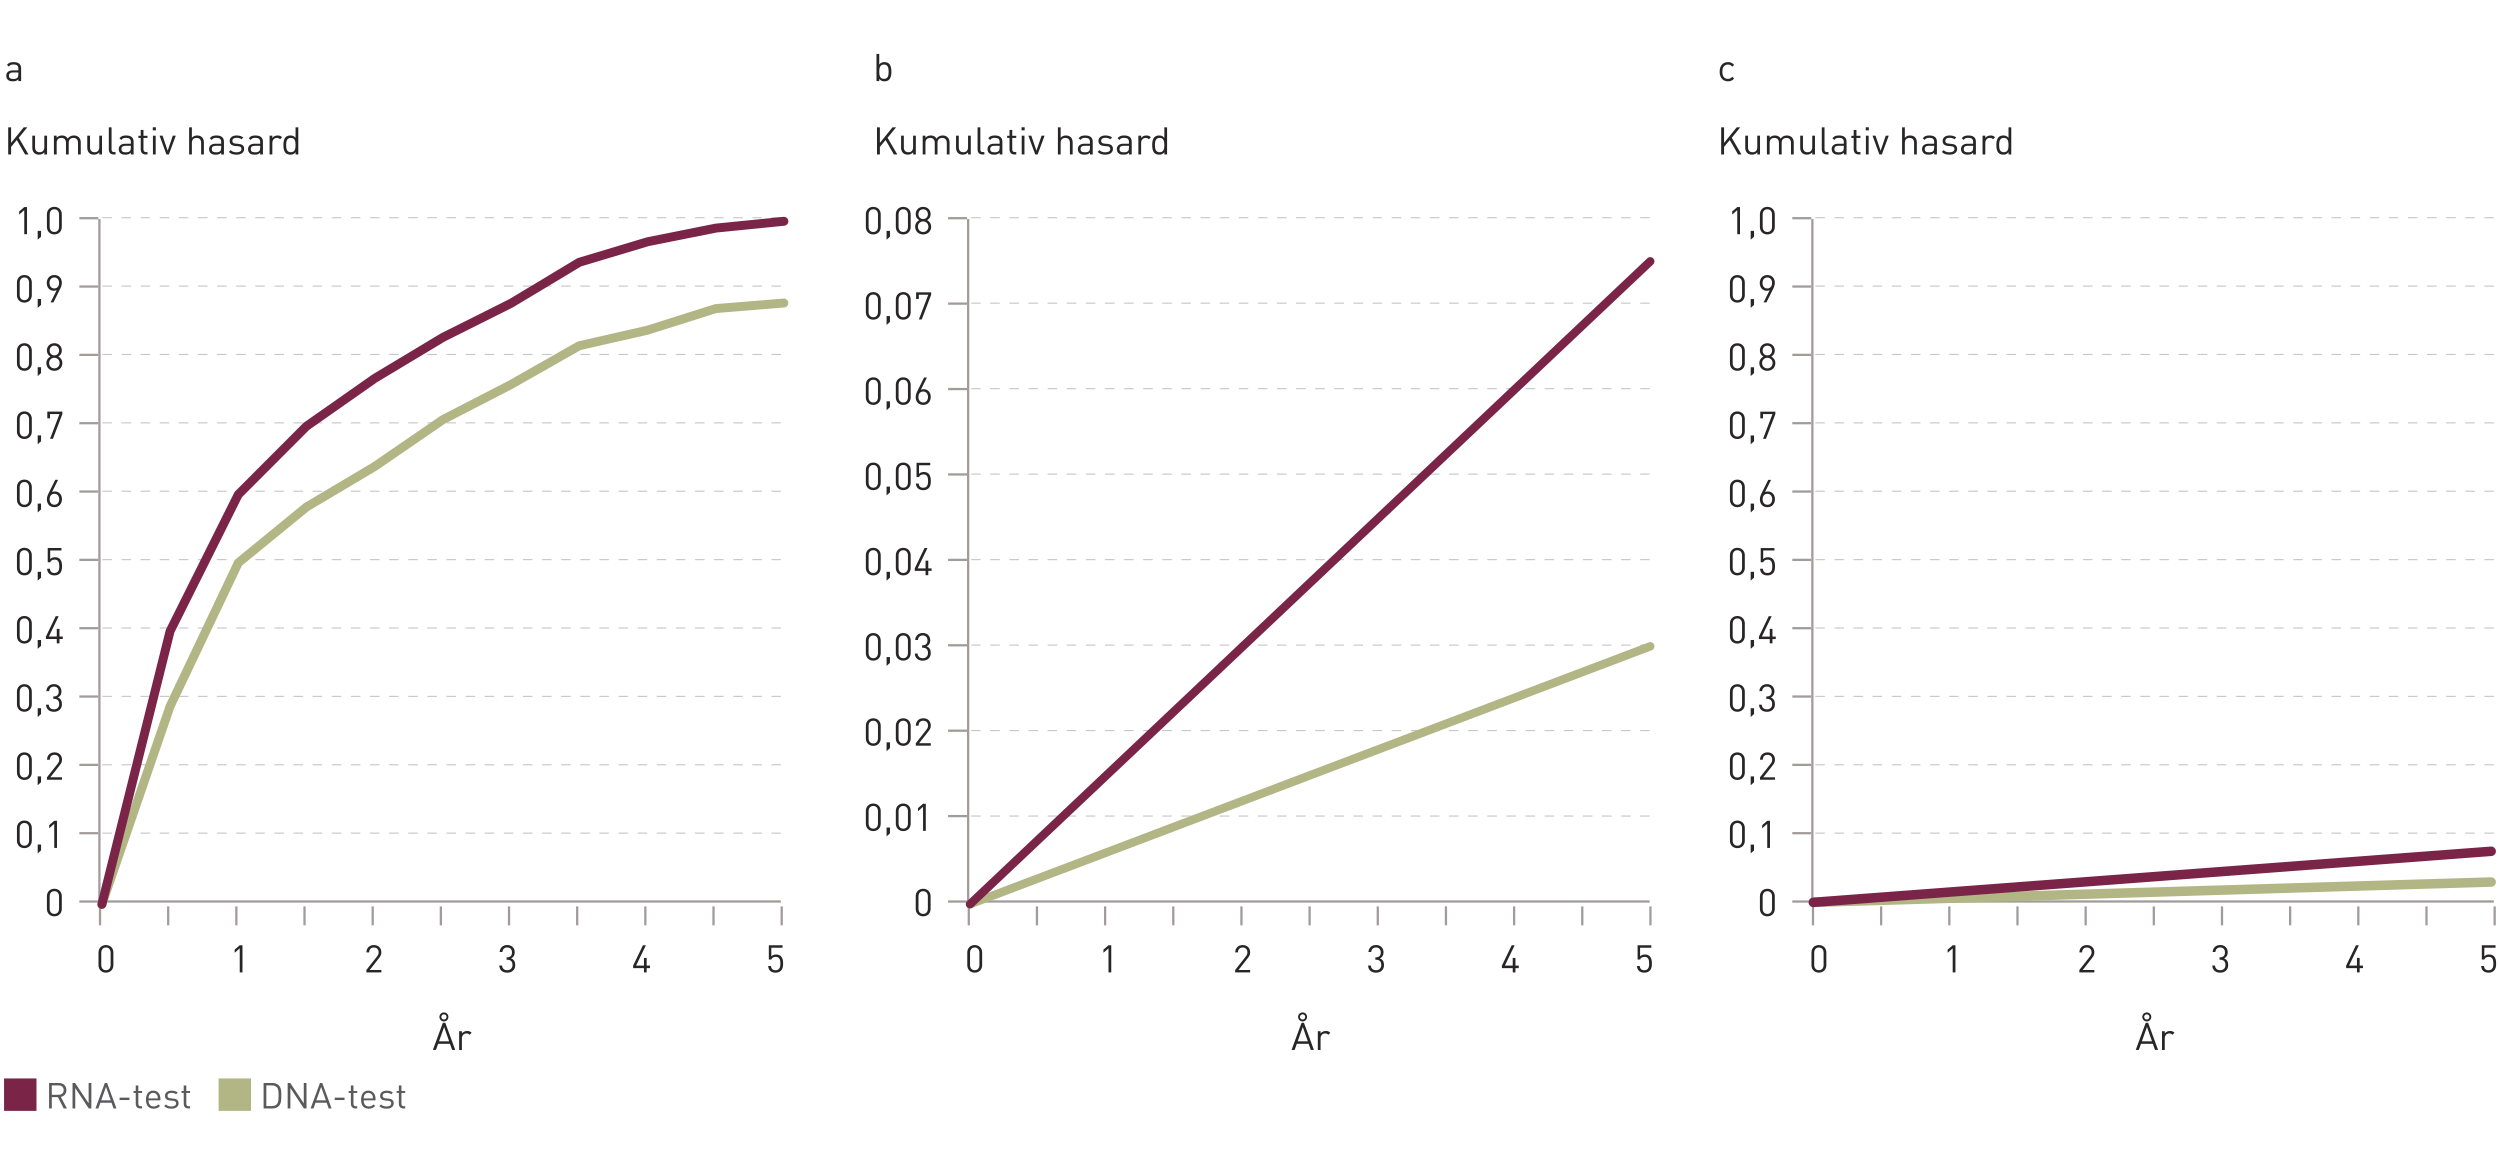 <?xml version="1.0" encoding="utf-8"?>
<!-- Generator: Adobe Illustrator 16.0.1, SVG Export Plug-In . SVG Version: 6.00 Build 0)  -->
<!DOCTYPE svg PUBLIC "-//W3C//DTD SVG 1.1//EN" "http://www.w3.org/Graphics/SVG/1.1/DTD/svg11.dtd">
<svg version="1.1" id="Layer_1" xmlns="http://www.w3.org/2000/svg" xmlns:xlink="http://www.w3.org/1999/xlink" x="0px" y="0px"
	 width="524.41px" height="240.94px" viewBox="0 0 524.41 240.94" enable-background="new 0 0 524.41 240.94" xml:space="preserve">
<g>
	<g>
		<path fill="#272526" d="M5.09,49.125v-5.053l-1.063,0.936v-0.656l1.063-0.919h0.576v5.693H5.09z"/>
		<path fill="#272526" d="M7.907,50.277v-1.855H8.61v1.223L7.907,50.277z"/>
		<path fill="#272526" d="M11.402,49.173c-0.887,0-1.559-0.624-1.559-1.567v-2.655c0-0.943,0.672-1.567,1.559-1.567
			c0.888,0,1.559,0.624,1.559,1.567v2.655C12.961,48.55,12.29,49.173,11.402,49.173z M12.386,44.984
			c0-0.624-0.352-1.087-0.984-1.087c-0.631,0-0.983,0.464-0.983,1.087v2.59c0,0.624,0.352,1.087,0.983,1.087
			c0.632,0,0.984-0.463,0.984-1.087V44.984z"/>
	</g>
</g>
<g>
	<g>
		<path fill="#272526" d="M5.114,63.478c-0.888,0-1.559-0.624-1.559-1.567v-2.655c0-0.943,0.671-1.567,1.559-1.567
			s1.559,0.624,1.559,1.567v2.655C6.673,62.854,6.002,63.478,5.114,63.478z M6.098,59.288c0-0.624-0.352-1.087-0.983-1.087
			s-0.983,0.463-0.983,1.087v2.59c0,0.624,0.352,1.087,0.983,1.087s0.983-0.464,0.983-1.087V59.288z"/>
		<path fill="#272526" d="M7.907,64.581v-1.855H8.61v1.223L7.907,64.581z"/>
		<path fill="#272526" d="M12.609,60.607L11.21,63.43h-0.6l1.279-2.559c-0.176,0.08-0.384,0.12-0.607,0.12
			c-0.888,0-1.471-0.68-1.471-1.615c0-0.968,0.607-1.687,1.575-1.687c0.967,0,1.583,0.656,1.583,1.639
			C12.969,59.736,12.849,60.127,12.609,60.607z M11.386,58.201c-0.608,0-1,0.456-1,1.151c0,0.631,0.344,1.151,1,1.151
			c0.607,0,1.007-0.448,1.007-1.151C12.394,58.656,11.994,58.201,11.386,58.201z"/>
	</g>
</g>
<g>
	<g>
		<path fill="#272526" d="M5.114,77.782c-0.888,0-1.559-0.624-1.559-1.567V73.56c0-0.943,0.671-1.567,1.559-1.567
			s1.559,0.624,1.559,1.567v2.655C6.673,77.158,6.002,77.782,5.114,77.782z M6.098,73.592c0-0.624-0.352-1.087-0.983-1.087
			s-0.983,0.464-0.983,1.087v2.59c0,0.624,0.352,1.087,0.983,1.087s0.983-0.463,0.983-1.087V73.592z"/>
		<path fill="#272526" d="M7.907,78.885V77.03H8.61v1.223L7.907,78.885z"/>
		<path fill="#272526" d="M11.402,77.782c-0.943,0-1.679-0.656-1.679-1.615c0-0.664,0.375-1.112,0.855-1.383
			c-0.448-0.256-0.744-0.672-0.744-1.264c0-0.887,0.664-1.527,1.567-1.527c0.904,0,1.567,0.64,1.567,1.527
			c0,0.592-0.288,1.008-0.736,1.264c0.48,0.271,0.848,0.719,0.848,1.383C13.081,77.126,12.346,77.782,11.402,77.782z M11.402,75.047
			c-0.624,0-1.103,0.48-1.103,1.111c0,0.632,0.479,1.111,1.103,1.111c0.624,0,1.104-0.479,1.104-1.111
			C12.505,75.527,12.026,75.047,11.402,75.047z M11.402,72.505c-0.583,0-0.991,0.432-0.991,1.023c0,0.6,0.408,1.015,0.991,1.015
			c0.584,0,0.992-0.416,0.992-1.015C12.394,72.937,11.986,72.505,11.402,72.505z"/>
	</g>
</g>
<g>
	<g>
		<path fill="#272526" d="M5.114,92.085c-0.888,0-1.559-0.624-1.559-1.567v-2.655c0-0.943,0.671-1.567,1.559-1.567
			s1.559,0.624,1.559,1.567v2.655C6.673,91.462,6.002,92.085,5.114,92.085z M6.098,87.896c0-0.624-0.352-1.087-0.983-1.087
			s-0.983,0.464-0.983,1.087v2.59c0,0.624,0.352,1.087,0.983,1.087s0.983-0.463,0.983-1.087V87.896z"/>
		<path fill="#272526" d="M7.907,93.189v-1.855H8.61v1.223L7.907,93.189z"/>
		<path fill="#272526" d="M11.106,92.038h-0.608l1.975-5.181h-1.983v0.896H9.923v-1.407h3.158v0.512L11.106,92.038z"/>
	</g>
</g>
<g>
	<g>
		<path fill="#272526" d="M5.114,106.39c-0.888,0-1.559-0.624-1.559-1.567v-2.655c0-0.943,0.671-1.567,1.559-1.567
			s1.559,0.624,1.559,1.567v2.655C6.673,105.766,6.002,106.39,5.114,106.39z M6.098,102.2c0-0.624-0.352-1.087-0.983-1.087
			s-0.983,0.463-0.983,1.087v2.59c0,0.624,0.352,1.087,0.983,1.087s0.983-0.464,0.983-1.087V102.2z"/>
		<path fill="#272526" d="M7.907,107.493v-1.855H8.61v1.223L7.907,107.493z"/>
		<path fill="#272526" d="M11.418,106.39c-0.967,0-1.583-0.655-1.583-1.639c0-0.408,0.12-0.799,0.36-1.279l1.399-2.822h0.592
			l-1.271,2.559c0.176-0.08,0.376-0.12,0.6-0.12c0.887,0,1.479,0.68,1.479,1.615C12.993,105.67,12.386,106.39,11.418,106.39z
			 M11.41,103.575c-0.608,0-1,0.448-1,1.151c0,0.696,0.392,1.151,1,1.151c0.607,0,1.007-0.456,1.007-1.151
			C12.417,104.095,12.065,103.575,11.41,103.575z"/>
	</g>
</g>
<g>
	<g>
		<path fill="#272526" d="M5.114,120.693c-0.888,0-1.559-0.624-1.559-1.567v-2.655c0-0.943,0.671-1.567,1.559-1.567
			s1.559,0.624,1.559,1.567v2.655C6.673,120.07,6.002,120.693,5.114,120.693z M6.098,116.504c0-0.624-0.352-1.087-0.983-1.087
			s-0.983,0.463-0.983,1.087v2.59c0,0.624,0.352,1.087,0.983,1.087s0.983-0.464,0.983-1.087V116.504z"/>
		<path fill="#272526" d="M7.907,121.797v-1.855H8.61v1.223L7.907,121.797z"/>
		<path fill="#272526" d="M12.553,120.278c-0.264,0.264-0.631,0.424-1.135,0.424c-0.496,0-0.896-0.16-1.144-0.408
			c-0.248-0.256-0.368-0.584-0.399-0.992h0.576c0.072,0.568,0.368,0.888,0.967,0.888c0.28,0,0.536-0.096,0.704-0.264
			c0.296-0.296,0.312-0.751,0.312-1.159c0-0.696-0.136-1.383-0.959-1.383c-0.496,0-0.832,0.224-0.944,0.56h-0.52v-2.99h2.878v0.512
			H10.53v1.807c0.224-0.248,0.576-0.392,1.023-0.392c0.424,0,0.76,0.136,0.984,0.36c0.416,0.416,0.472,0.992,0.472,1.527
			C13.009,119.334,12.961,119.87,12.553,120.278z"/>
	</g>
</g>
<g>
	<g>
		<path fill="#272526" d="M5.114,134.997c-0.888,0-1.559-0.624-1.559-1.567v-2.654c0-0.943,0.671-1.567,1.559-1.567
			s1.559,0.624,1.559,1.567v2.654C6.673,134.373,6.002,134.997,5.114,134.997z M6.098,130.808c0-0.624-0.352-1.088-0.983-1.088
			s-0.983,0.464-0.983,1.088v2.591c0,0.623,0.352,1.087,0.983,1.087s0.983-0.464,0.983-1.087V130.808z"/>
		<path fill="#272526" d="M7.907,136.101v-1.854H8.61v1.223L7.907,136.101z"/>
		<path fill="#272526" d="M12.474,134.046v0.903h-0.568v-0.903H9.635v-0.52l2.055-4.271h0.616l-2.055,4.271h1.655v-1.615h0.568
			v1.615h0.695v0.52H12.474z"/>
	</g>
</g>
<g>
	<g>
		<path fill="#272526" d="M5.114,149.302c-0.888,0-1.559-0.624-1.559-1.567v-2.654c0-0.943,0.671-1.567,1.559-1.567
			s1.559,0.624,1.559,1.567v2.654C6.673,148.678,6.002,149.302,5.114,149.302z M6.098,145.112c0-0.624-0.352-1.088-0.983-1.088
			s-0.983,0.464-0.983,1.088v2.591c0,0.623,0.352,1.087,0.983,1.087s0.983-0.464,0.983-1.087V145.112z"/>
		<path fill="#272526" d="M7.907,150.405v-1.854H8.61v1.223L7.907,150.405z"/>
		<path fill="#272526" d="M11.322,149.31c-0.896,0-1.623-0.472-1.671-1.503h0.576c0.048,0.712,0.552,0.991,1.096,0.991
			c0.615,0,1.095-0.407,1.095-1.104c0-0.688-0.344-1.103-1.12-1.103h-0.12v-0.504h0.12c0.696,0,1.016-0.392,1.016-1.031
			c0-0.68-0.439-1.04-0.991-1.04c-0.6,0-0.968,0.368-1.023,0.952H9.723c0.064-0.92,0.735-1.464,1.599-1.464
			c0.927,0,1.567,0.616,1.567,1.543c0,0.6-0.256,1.032-0.768,1.264c0.576,0.216,0.872,0.68,0.872,1.392
			C12.993,148.75,12.25,149.31,11.322,149.31z"/>
	</g>
</g>
<g>
	<g>
		<path fill="#272526" d="M5.114,163.605c-0.888,0-1.559-0.623-1.559-1.567v-2.654c0-0.943,0.671-1.567,1.559-1.567
			s1.559,0.624,1.559,1.567v2.654C6.673,162.982,6.002,163.605,5.114,163.605z M6.098,159.416c0-0.624-0.352-1.088-0.983-1.088
			s-0.983,0.464-0.983,1.088v2.591c0,0.623,0.352,1.087,0.983,1.087s0.983-0.464,0.983-1.087V159.416z"/>
		<path fill="#272526" d="M7.907,164.709v-1.855H8.61v1.224L7.907,164.709z"/>
		<path fill="#272526" d="M9.859,163.558v-0.512l2.247-2.854c0.216-0.279,0.32-0.527,0.32-0.84c0-0.615-0.368-1.023-0.991-1.023
			c-0.528,0-0.992,0.296-0.992,1.032H9.867c0-0.896,0.616-1.544,1.567-1.544c0.936,0,1.567,0.6,1.567,1.535
			c0,0.456-0.144,0.752-0.456,1.151l-1.991,2.543h2.446v0.512H9.859z"/>
	</g>
</g>
<g>
	<g>
		<path fill="#272526" d="M5.114,177.909c-0.888,0-1.559-0.624-1.559-1.567v-2.654c0-0.943,0.671-1.567,1.559-1.567
			s1.559,0.624,1.559,1.567v2.654C6.673,177.285,6.002,177.909,5.114,177.909z M6.098,173.72c0-0.624-0.352-1.088-0.983-1.088
			s-0.983,0.464-0.983,1.088v2.591c0,0.623,0.352,1.087,0.983,1.087s0.983-0.464,0.983-1.087V173.72z"/>
		<path fill="#272526" d="M7.907,179.013v-1.854H8.61v1.223L7.907,179.013z"/>
		<path fill="#272526" d="M11.378,177.861v-5.053l-1.063,0.935v-0.655l1.063-0.92h0.576v5.693H11.378z"/>
	</g>
</g>
<g>
	<g>
		<path fill="#272526" d="M11.402,192.214c-0.888,0-1.559-0.624-1.559-1.567v-2.654c0-0.943,0.671-1.567,1.559-1.567
			s1.559,0.624,1.559,1.567v2.654C12.961,191.59,12.29,192.214,11.402,192.214z M12.386,188.024c0-0.624-0.352-1.088-0.983-1.088
			s-0.983,0.464-0.983,1.088v2.591c0,0.623,0.352,1.087,0.983,1.087s0.983-0.464,0.983-1.087V188.024z"/>
	</g>
</g>
<line fill="none" stroke="#C6C7C9" stroke-width="0.238" stroke-dasharray="2.005,2.005" x1="21.472" y1="45.667" x2="163.805" y2="45.667"/>
<line fill="none" stroke="#C6C7C9" stroke-width="0.238" stroke-dasharray="2.005,2.005" x1="21.472" y1="88.7" x2="163.805" y2="88.7"/>
<line fill="none" stroke="#C6C7C9" stroke-width="0.238" stroke-dasharray="2.005,2.005" x1="21.472" y1="74.355" x2="163.805" y2="74.355"/>
<line fill="none" stroke="#C6C7C9" stroke-width="0.238" stroke-dasharray="2.005,2.005" x1="21.472" y1="160.42" x2="163.805" y2="160.42"/>
<line fill="none" stroke="#C6C7C9" stroke-width="0.238" stroke-dasharray="2.005,2.005" x1="21.472" y1="174.764" x2="163.805" y2="174.764"/>
<line fill="none" stroke="#C6C7C9" stroke-width="0.238" stroke-dasharray="2.005,2.005" x1="21.472" y1="146.076" x2="163.805" y2="146.076"/>
<line fill="none" stroke="#C6C7C9" stroke-width="0.238" stroke-dasharray="2.005,2.005" x1="21.472" y1="60.011" x2="163.805" y2="60.011"/>
<line fill="none" stroke="#C6C7C9" stroke-width="0.238" stroke-dasharray="2.005,2.005" x1="21.472" y1="131.731" x2="163.805" y2="131.731"/>
<line fill="none" stroke="#C6C7C9" stroke-width="0.238" stroke-dasharray="2.005,2.005" x1="21.472" y1="117.388" x2="163.805" y2="117.388"/>
<line fill="none" stroke="#C6C7C9" stroke-width="0.238" stroke-dasharray="2.005,2.005" x1="21.472" y1="103.043" x2="163.805" y2="103.043"/>
<line fill="none" stroke="#A19B9A" stroke-width="0.477" x1="16.645" y1="131.775" x2="20.614" y2="131.775"/>
<line fill="none" stroke="#A19B9A" stroke-width="0.477" x1="16.645" y1="117.441" x2="20.614" y2="117.441"/>
<line fill="none" stroke="#A19B9A" stroke-width="0.477" x1="16.645" y1="74.439" x2="20.614" y2="74.439"/>
<line fill="none" stroke="#A19B9A" stroke-width="0.477" x1="16.645" y1="88.773" x2="20.614" y2="88.773"/>
<line fill="none" stroke="#A19B9A" stroke-width="0.477" x1="16.645" y1="60.105" x2="20.614" y2="60.105"/>
<polyline fill="none" stroke="#A19B9A" stroke-width="0.477" points="20.852,45.947 20.852,189.099 163.805,189.099 "/>
<line fill="none" stroke="#A19B9A" stroke-width="0.477" x1="149.671" y1="194.096" x2="149.671" y2="190.127"/>
<line fill="none" stroke="#A19B9A" stroke-width="0.477" x1="135.372" y1="194.096" x2="135.372" y2="190.127"/>
<line fill="none" stroke="#A19B9A" stroke-width="0.477" x1="163.97" y1="194.096" x2="163.97" y2="190.127"/>
<line fill="none" stroke="#A19B9A" stroke-width="0.477" x1="20.982" y1="194.096" x2="20.982" y2="190.127"/>
<line fill="none" stroke="#A19B9A" stroke-width="0.477" x1="49.58" y1="194.096" x2="49.58" y2="190.127"/>
<line fill="none" stroke="#A19B9A" stroke-width="0.477" x1="35.281" y1="194.096" x2="35.281" y2="190.127"/>
<line fill="none" stroke="#A19B9A" stroke-width="0.477" x1="63.878" y1="194.096" x2="63.878" y2="190.127"/>
<line fill="none" stroke="#A19B9A" stroke-width="0.477" x1="78.177" y1="194.096" x2="78.177" y2="190.127"/>
<line fill="none" stroke="#A19B9A" stroke-width="0.477" x1="92.476" y1="194.096" x2="92.476" y2="190.127"/>
<line fill="none" stroke="#A19B9A" stroke-width="0.477" x1="106.774" y1="194.096" x2="106.774" y2="190.127"/>
<line fill="none" stroke="#A19B9A" stroke-width="0.477" x1="121.073" y1="194.096" x2="121.073" y2="190.127"/>
<rect x="0.851" y="226.217" fill="#7A2448" width="6.803" height="6.803"/>
<g>
	<g>
		<path fill="#5A5A5C" d="M13.365,232.518l-1.216-2.372h-1.284v2.372h-0.57v-5.346h2.049c0.931,0,1.584,0.563,1.584,1.487
			c0,0.78-0.473,1.291-1.164,1.434l1.269,2.425H13.365z M12.291,227.683h-1.426v1.96h1.426c0.623,0,1.066-0.323,1.066-0.977
			C13.357,228.014,12.914,227.683,12.291,227.683z"/>
		<path fill="#5A5A5C" d="M18.623,232.518l-2.838-4.287v4.287h-0.57v-5.346h0.541l2.837,4.272v-4.272h0.571v5.346H18.623z"/>
		<path fill="#5A5A5C" d="M23.82,232.518l-0.428-1.209h-2.334l-0.428,1.209h-0.608l1.967-5.346h0.48l1.959,5.346H23.82z
			 M22.236,227.99l-1.006,2.823h1.997L22.236,227.99z"/>
		<path fill="#5A5A5C" d="M25.084,230.746v-0.503h2.057v0.503H25.084z"/>
	</g>
	<g>
		<path fill="#5A5A5C" d="M29.42,232.518c-0.63,0-0.946-0.443-0.946-0.991v-2.267h-0.465v-0.413h0.465v-1.156h0.541v1.156h0.789
			v0.413h-0.789v2.252c0,0.338,0.158,0.54,0.503,0.54h0.286v0.466H29.42z"/>
	</g>
	<g>
		<path fill="#5A5A5C" d="M31.159,230.813c0,0.811,0.383,1.276,1.088,1.276c0.428,0,0.676-0.128,0.968-0.421l0.368,0.323
			c-0.375,0.375-0.721,0.57-1.352,0.57c-0.976,0-1.614-0.586-1.614-1.892c0-1.193,0.578-1.892,1.516-1.892
			c0.954,0,1.517,0.69,1.517,1.786v0.248H31.159z M32.998,229.792c-0.143-0.337-0.473-0.555-0.863-0.555
			c-0.39,0-0.721,0.218-0.863,0.555c-0.083,0.203-0.098,0.315-0.112,0.616h1.952C33.096,230.107,33.081,229.995,32.998,229.792z"/>
	</g>
	<g>
		<path fill="#5A5A5C" d="M35.96,232.563c-0.623,0-1.111-0.143-1.517-0.533l0.36-0.36c0.293,0.308,0.691,0.429,1.148,0.429
			c0.608,0,0.984-0.218,0.984-0.653c0-0.323-0.188-0.503-0.616-0.541l-0.608-0.053c-0.721-0.06-1.104-0.383-1.104-0.99
			c0-0.676,0.571-1.081,1.359-1.081c0.526,0,0.999,0.127,1.329,0.397l-0.353,0.353c-0.263-0.202-0.601-0.292-0.983-0.292
			c-0.541,0-0.826,0.232-0.826,0.607c0,0.315,0.18,0.503,0.646,0.541l0.593,0.053c0.646,0.06,1.088,0.308,1.088,0.998
			C37.461,232.149,36.854,232.563,35.96,232.563z"/>
	</g>
	<g>
		<path fill="#5A5A5C" d="M39.484,232.518c-0.63,0-0.946-0.443-0.946-0.991v-2.267h-0.465v-0.413h0.465v-1.156h0.541v1.156h0.789
			v0.413h-0.789v2.252c0,0.338,0.158,0.54,0.503,0.54h0.286v0.466H39.484z"/>
	</g>
</g>
<rect x="45.85" y="226.217" fill="#B2B584" width="6.803" height="6.803"/>
<g>
	<g>
		<path fill="#5A5A5C" d="M58.477,232.022c-0.323,0.322-0.796,0.495-1.352,0.495h-1.832v-5.346h1.832
			c0.556,0,1.029,0.173,1.352,0.496c0.555,0.556,0.525,1.374,0.525,2.117S59.032,231.467,58.477,232.022z M58.079,228.073
			c-0.278-0.285-0.638-0.391-1.051-0.391h-1.164v4.324h1.164c0.413,0,0.773-0.104,1.051-0.39c0.368-0.384,0.353-1.179,0.353-1.832
			S58.447,228.456,58.079,228.073z"/>
		<path fill="#5A5A5C" d="M63.75,232.518l-2.838-4.287v4.287h-0.57v-5.346h0.541l2.837,4.272v-4.272h0.571v5.346H63.75z"/>
		<path fill="#5A5A5C" d="M68.947,232.518l-0.428-1.209h-2.334l-0.428,1.209h-0.608l1.967-5.346h0.48l1.959,5.346H68.947z
			 M67.363,227.99l-1.006,2.823h1.997L67.363,227.99z"/>
		<path fill="#5A5A5C" d="M70.211,230.746v-0.503h2.057v0.503H70.211z"/>
	</g>
	<g>
		<path fill="#5A5A5C" d="M74.547,232.518c-0.63,0-0.946-0.443-0.946-0.991v-2.267h-0.465v-0.413h0.465v-1.156h0.541v1.156h0.789
			v0.413h-0.789v2.252c0,0.338,0.158,0.54,0.503,0.54h0.286v0.466H74.547z"/>
	</g>
	<g>
		<path fill="#5A5A5C" d="M76.286,230.813c0,0.811,0.383,1.276,1.088,1.276c0.428,0,0.676-0.128,0.968-0.421l0.368,0.323
			c-0.375,0.375-0.721,0.57-1.352,0.57c-0.976,0-1.614-0.586-1.614-1.892c0-1.193,0.578-1.892,1.516-1.892
			c0.954,0,1.517,0.69,1.517,1.786v0.248H76.286z M78.125,229.792c-0.143-0.337-0.473-0.555-0.863-0.555
			c-0.39,0-0.721,0.218-0.863,0.555c-0.083,0.203-0.098,0.315-0.112,0.616h1.952C78.223,230.107,78.208,229.995,78.125,229.792z"/>
	</g>
	<g>
		<path fill="#5A5A5C" d="M81.087,232.563c-0.623,0-1.111-0.143-1.517-0.533l0.36-0.36c0.293,0.308,0.691,0.429,1.148,0.429
			c0.608,0,0.984-0.218,0.984-0.653c0-0.323-0.188-0.503-0.616-0.541l-0.608-0.053c-0.721-0.06-1.104-0.383-1.104-0.99
			c0-0.676,0.571-1.081,1.359-1.081c0.526,0,0.999,0.127,1.329,0.397l-0.353,0.353c-0.263-0.202-0.601-0.292-0.983-0.292
			c-0.541,0-0.826,0.232-0.826,0.607c0,0.315,0.18,0.503,0.646,0.541l0.593,0.053c0.646,0.06,1.088,0.308,1.088,0.998
			C82.588,232.149,81.98,232.563,81.087,232.563z"/>
	</g>
	<g>
		<path fill="#5A5A5C" d="M84.611,232.518c-0.63,0-0.946-0.443-0.946-0.991v-2.267H83.2v-0.413h0.465v-1.156h0.541v1.156h0.789
			v0.413h-0.789v2.252c0,0.338,0.158,0.54,0.503,0.54h0.286v0.466H84.611z"/>
	</g>
</g>
<g>
	<g>
		<path fill="#272526" d="M5.262,32.397l-1.735-3.03l-1.199,1.439v1.591H1.72v-5.693h0.607v3.27l2.655-3.27h0.743l-1.791,2.199
			l2.047,3.494H5.262z"/>
		<path fill="#272526" d="M9.303,32.397v-0.44c-0.28,0.32-0.672,0.488-1.111,0.488c-0.424,0-0.776-0.128-1.016-0.368
			c-0.28-0.272-0.4-0.647-0.4-1.104v-2.511h0.576v2.423c0,0.696,0.368,1.047,0.959,1.047c0.592,0,0.984-0.36,0.984-1.047v-2.423
			H9.87v3.934H9.303z"/>
		<path fill="#272526" d="M16.365,32.397v-2.423c0-0.695-0.376-1.047-0.967-1.047c-0.576,0-0.984,0.36-0.984,0.983v2.487h-0.575
			v-2.423c0-0.695-0.376-1.047-0.968-1.047s-0.983,0.36-0.983,1.047v2.423h-0.576v-3.934h0.576v0.432
			c0.28-0.32,0.672-0.48,1.111-0.48c0.544,0,0.968,0.224,1.208,0.656c0.304-0.432,0.744-0.656,1.295-0.656
			c0.423,0,0.775,0.136,1.015,0.368c0.28,0.271,0.424,0.64,0.424,1.095v2.519H16.365z"/>
		<path fill="#272526" d="M20.831,32.397v-0.44c-0.28,0.32-0.671,0.488-1.111,0.488c-0.424,0-0.775-0.128-1.016-0.368
			c-0.28-0.272-0.399-0.647-0.399-1.104v-2.511h0.576v2.423c0,0.696,0.368,1.047,0.959,1.047c0.591,0,0.983-0.36,0.983-1.047v-2.423
			h0.576v3.934H20.831z"/>
		<path fill="#272526" d="M23.823,32.397c-0.688,0-0.999-0.448-0.999-1.047v-4.646h0.575v4.622c0,0.384,0.128,0.576,0.528,0.576
			h0.312v0.496H23.823z"/>
		<path fill="#272526" d="M27.447,32.397v-0.376c-0.32,0.32-0.608,0.424-1.135,0.424c-0.544,0-0.864-0.104-1.111-0.36
			c-0.192-0.192-0.296-0.487-0.296-0.799c0-0.688,0.479-1.135,1.359-1.135h1.184v-0.376c0-0.576-0.288-0.863-1.007-0.863
			c-0.504,0-0.76,0.12-0.992,0.447l-0.392-0.359c0.352-0.456,0.751-0.584,1.391-0.584c1.056,0,1.575,0.456,1.575,1.312v2.67H27.447z
			 M27.447,30.582h-1.104c-0.592,0-0.879,0.24-0.879,0.695c0,0.456,0.28,0.672,0.903,0.672c0.336,0,0.632-0.024,0.88-0.264
			c0.136-0.128,0.2-0.352,0.2-0.68V30.582z"/>
		<path fill="#272526" d="M30.527,32.397c-0.672,0-1.008-0.472-1.008-1.055v-2.415h-0.496v-0.439h0.496v-1.231h0.576v1.231h0.839
			v0.439h-0.839v2.399c0,0.36,0.167,0.576,0.536,0.576h0.304v0.496H30.527z"/>
		<path fill="#272526" d="M32.048,27.344v-0.647h0.647v0.647H32.048z M32.08,32.397v-3.934h0.576v3.934H32.08z"/>
		<path fill="#272526" d="M35.423,32.397h-0.512l-1.439-3.934h0.624l1.071,3.159l1.08-3.159h0.624L35.423,32.397z"/>
		<path fill="#272526" d="M42.19,32.397v-2.431c0-0.688-0.368-1.04-0.959-1.04c-0.591,0-0.983,0.36-0.983,1.04v2.431h-0.576v-5.693
			h0.576v2.191c0.288-0.328,0.664-0.48,1.104-0.48c0.888,0,1.415,0.568,1.415,1.455v2.527H42.19z"/>
		<path fill="#272526" d="M46.398,32.397v-0.376c-0.32,0.32-0.608,0.424-1.136,0.424c-0.543,0-0.863-0.104-1.111-0.36
			c-0.192-0.192-0.296-0.487-0.296-0.799c0-0.688,0.48-1.135,1.359-1.135h1.184v-0.376c0-0.576-0.288-0.863-1.008-0.863
			c-0.503,0-0.759,0.12-0.991,0.447l-0.392-0.359c0.352-0.456,0.751-0.584,1.391-0.584c1.055,0,1.575,0.456,1.575,1.312v2.67H46.398
			z M46.398,30.582h-1.104c-0.592,0-0.879,0.24-0.879,0.695c0,0.456,0.28,0.672,0.903,0.672c0.336,0,0.632-0.024,0.879-0.264
			c0.136-0.128,0.2-0.352,0.2-0.68V30.582z"/>
		<path fill="#272526" d="M49.615,32.445c-0.664,0-1.184-0.152-1.615-0.567l0.384-0.384c0.312,0.328,0.736,0.456,1.223,0.456
			c0.648,0,1.048-0.232,1.048-0.696c0-0.344-0.2-0.536-0.656-0.576l-0.648-0.056c-0.768-0.064-1.175-0.408-1.175-1.056
			c0-0.72,0.608-1.151,1.447-1.151c0.56,0,1.063,0.136,1.416,0.424l-0.376,0.376c-0.28-0.216-0.64-0.312-1.047-0.312
			c-0.576,0-0.879,0.248-0.879,0.648c0,0.335,0.192,0.536,0.688,0.575l0.632,0.056c0.688,0.064,1.159,0.328,1.159,1.063
			C51.214,32.005,50.566,32.445,49.615,32.445z"/>
		<path fill="#272526" d="M54.574,32.397v-0.376c-0.32,0.32-0.608,0.424-1.136,0.424c-0.543,0-0.863-0.104-1.111-0.36
			c-0.192-0.192-0.296-0.487-0.296-0.799c0-0.688,0.48-1.135,1.359-1.135h1.184v-0.376c0-0.576-0.288-0.863-1.008-0.863
			c-0.503,0-0.759,0.12-0.991,0.447l-0.392-0.359c0.352-0.456,0.751-0.584,1.391-0.584c1.055,0,1.575,0.456,1.575,1.312v2.67H54.574
			z M54.574,30.582h-1.104c-0.592,0-0.879,0.24-0.879,0.695c0,0.456,0.28,0.672,0.903,0.672c0.336,0,0.632-0.024,0.879-0.264
			c0.136-0.128,0.2-0.352,0.2-0.68V30.582z"/>
	</g>
	<g>
		<path fill="#272526" d="M58.75,29.215c-0.216-0.216-0.376-0.288-0.68-0.288c-0.576,0-0.943,0.456-0.943,1.056v2.415h-0.576v-3.934
			h0.576v0.48c0.216-0.328,0.647-0.528,1.104-0.528c0.375,0,0.664,0.088,0.943,0.368L58.75,29.215z"/>
	</g>
	<g>
		<path fill="#272526" d="M62.006,32.397v-0.472c-0.32,0.416-0.688,0.52-1.119,0.52c-0.4,0-0.752-0.136-0.96-0.344
			c-0.399-0.4-0.479-1.055-0.479-1.671s0.08-1.271,0.479-1.671c0.208-0.208,0.56-0.344,0.96-0.344c0.432,0,0.792,0.096,1.111,0.504
			v-2.215h0.576v5.693H62.006z M61.015,28.927c-0.856,0-0.992,0.736-0.992,1.503s0.136,1.503,0.992,1.503
			c0.855,0,0.983-0.735,0.983-1.503S61.87,28.927,61.015,28.927z"/>
	</g>
</g>
<g>
	<g>
		<path fill="#272526" d="M94.846,220.245l-0.456-1.287h-2.487l-0.456,1.287h-0.647l2.095-5.692h0.512l2.087,5.692H94.846z
			 M93.159,215.424l-1.071,3.006h2.127L93.159,215.424z M93.119,214.265c-0.52,0-0.943-0.432-0.943-0.952
			c0-0.52,0.424-0.943,0.943-0.943c0.52,0,0.943,0.416,0.943,0.943C94.063,213.833,93.639,214.265,93.119,214.265z M93.119,212.77
			c-0.304,0-0.552,0.239-0.552,0.543c0,0.305,0.248,0.552,0.552,0.552s0.552-0.247,0.552-0.552
			C93.671,213.009,93.423,212.77,93.119,212.77z"/>
		<path fill="#272526" d="M98.511,217.063c-0.216-0.216-0.375-0.287-0.68-0.287c-0.575,0-0.943,0.455-0.943,1.055v2.415h-0.576
			v-3.934h0.576v0.479c0.216-0.328,0.648-0.527,1.104-0.527c0.376,0,0.664,0.088,0.943,0.367L98.511,217.063z"/>
	</g>
</g>
<line fill="none" stroke="#A19B9A" stroke-width="0.477" x1="16.645" y1="45.772" x2="20.614" y2="45.772"/>
<line fill="none" stroke="#A19B9A" stroke-width="0.477" x1="16.645" y1="103.107" x2="20.614" y2="103.107"/>
<line fill="none" stroke="#A19B9A" stroke-width="0.477" x1="16.645" y1="160.442" x2="20.614" y2="160.442"/>
<line fill="none" stroke="#A19B9A" stroke-width="0.477" x1="16.645" y1="174.776" x2="20.614" y2="174.776"/>
<line fill="none" stroke="#A19B9A" stroke-width="0.477" x1="16.645" y1="146.108" x2="20.614" y2="146.108"/>
<line fill="none" stroke="#A19B9A" stroke-width="0.477" x1="16.645" y1="189.11" x2="20.614" y2="189.11"/>
<g>
	<g>
		<path fill="#272526" d="M22.223,204.026c-0.888,0-1.559-0.624-1.559-1.567v-2.654c0-0.943,0.671-1.567,1.559-1.567
			s1.559,0.624,1.559,1.567v2.654C23.782,203.402,23.11,204.026,22.223,204.026z M23.206,199.837c0-0.624-0.352-1.088-0.983-1.088
			s-0.983,0.464-0.983,1.088v2.591c0,0.623,0.352,1.087,0.983,1.087s0.983-0.464,0.983-1.087V199.837z"/>
	</g>
	<g>
		<path fill="#272526" d="M50.287,203.979v-5.053l-1.063,0.935v-0.655l1.063-0.92h0.576v5.693H50.287z"/>
	</g>
	<g>
		<path fill="#272526" d="M76.855,203.979v-0.512l2.247-2.854c0.216-0.28,0.32-0.527,0.32-0.84c0-0.615-0.368-1.023-0.992-1.023
			c-0.527,0-0.991,0.296-0.991,1.032h-0.576c0-0.896,0.616-1.544,1.567-1.544c0.936,0,1.567,0.6,1.567,1.535
			c0,0.456-0.144,0.752-0.456,1.151l-1.991,2.543h2.447v0.512H76.855z"/>
	</g>
	<g>
		<path fill="#272526" d="M106.406,204.034c-0.896,0-1.623-0.472-1.671-1.503h0.576c0.048,0.712,0.552,0.991,1.095,0.991
			c0.616,0,1.096-0.407,1.096-1.104c0-0.688-0.344-1.103-1.12-1.103h-0.12v-0.504h0.12c0.696,0,1.016-0.392,1.016-1.031
			c0-0.68-0.44-1.04-0.992-1.04c-0.6,0-0.967,0.368-1.023,0.952h-0.576c0.064-0.92,0.736-1.464,1.599-1.464
			c0.928,0,1.567,0.616,1.567,1.543c0,0.6-0.256,1.032-0.768,1.264c0.576,0.216,0.871,0.68,0.871,1.392
			C108.077,203.475,107.334,204.034,106.406,204.034z"/>
	</g>
	<g>
		<path fill="#272526" d="M135.646,203.075v0.903h-0.567v-0.903h-2.271v-0.52l2.055-4.271h0.616l-2.055,4.271h1.655v-1.615h0.567
			v1.615h0.696v0.52H135.646z"/>
	</g>
	<g>
		<path fill="#272526" d="M163.813,203.61c-0.264,0.265-0.632,0.424-1.135,0.424c-0.496,0-0.896-0.159-1.144-0.407
			c-0.248-0.256-0.368-0.584-0.4-0.992h0.576c0.072,0.568,0.368,0.888,0.968,0.888c0.28,0,0.536-0.096,0.704-0.264
			c0.296-0.296,0.312-0.751,0.312-1.159c0-0.695-0.136-1.383-0.959-1.383c-0.496,0-0.832,0.224-0.943,0.56h-0.52v-2.991h2.878v0.512
			h-2.359v1.808c0.224-0.248,0.576-0.392,1.023-0.392c0.424,0,0.76,0.136,0.983,0.359c0.416,0.416,0.472,0.991,0.472,1.527
			C164.269,202.667,164.221,203.203,163.813,203.61z"/>
	</g>
</g>
<g>
	<g>
		<path fill="#272526" d="M362.463,17.058c-0.992,0-1.743-0.671-1.743-2.015s0.751-2.015,1.743-2.015
			c0.543,0,0.887,0.144,1.295,0.584l-0.392,0.368c-0.296-0.328-0.528-0.44-0.903-0.44c-0.384,0-0.704,0.152-0.912,0.448
			c-0.184,0.256-0.256,0.56-0.256,1.056c0,0.496,0.072,0.799,0.256,1.055c0.208,0.296,0.528,0.448,0.912,0.448
			c0.375,0,0.607-0.12,0.903-0.448l0.392,0.376C363.35,16.914,363.006,17.058,362.463,17.058z"/>
	</g>
</g>
<g>
	<g>
		<path fill="#272526" d="M186.502,16.714c-0.208,0.208-0.56,0.344-0.959,0.344c-0.432,0-0.792-0.104-1.111-0.52v0.472h-0.576
			v-5.693h0.576v2.215c0.32-0.408,0.68-0.504,1.111-0.504c0.4,0,0.751,0.136,0.959,0.344c0.4,0.4,0.479,1.056,0.479,1.671
			S186.902,16.314,186.502,16.714z M185.422,13.54c-0.855,0-0.991,0.736-0.991,1.503s0.136,1.503,0.991,1.503
			s0.983-0.735,0.983-1.503S186.278,13.54,185.422,13.54z"/>
	</g>
</g>
<g>
	<g>
		<path fill="#272526" d="M364.414,49.13v-5.053l-1.063,0.936v-0.656l1.063-0.919h0.576v5.693H364.414z"/>
		<path fill="#272526" d="M367.231,50.281v-1.855h0.703v1.223L367.231,50.281z"/>
		<path fill="#272526" d="M370.727,49.178c-0.888,0-1.56-0.624-1.56-1.567v-2.655c0-0.943,0.672-1.567,1.56-1.567
			c0.887,0,1.559,0.624,1.559,1.567v2.655C372.285,48.554,371.613,49.178,370.727,49.178z M371.71,44.988
			c0-0.624-0.353-1.087-0.983-1.087c-0.632,0-0.983,0.463-0.983,1.087v2.59c0,0.624,0.352,1.087,0.983,1.087
			c0.631,0,0.983-0.464,0.983-1.087V44.988z"/>
	</g>
</g>
<g>
	<g>
		<path fill="#272526" d="M364.438,63.481c-0.888,0-1.56-0.624-1.56-1.567V59.26c0-0.943,0.672-1.567,1.56-1.567
			s1.56,0.624,1.56,1.567v2.655C365.998,62.858,365.326,63.481,364.438,63.481z M365.422,59.292c0-0.624-0.352-1.087-0.983-1.087
			s-0.983,0.463-0.983,1.087v2.59c0,0.624,0.352,1.087,0.983,1.087s0.983-0.464,0.983-1.087V59.292z"/>
		<path fill="#272526" d="M367.231,64.585V62.73h0.703v1.223L367.231,64.585z"/>
		<path fill="#272526" d="M371.934,60.611l-1.399,2.822h-0.6l1.279-2.559c-0.176,0.08-0.384,0.12-0.607,0.12
			c-0.888,0-1.472-0.68-1.472-1.615c0-0.968,0.608-1.687,1.575-1.687c0.968,0,1.583,0.656,1.583,1.639
			C372.293,59.74,372.174,60.131,371.934,60.611z M370.71,58.205c-0.607,0-0.999,0.456-0.999,1.151c0,0.631,0.344,1.151,0.999,1.151
			c0.608,0,1.008-0.448,1.008-1.151C371.718,58.66,371.318,58.205,370.71,58.205z"/>
	</g>
</g>
<g>
	<g>
		<path fill="#272526" d="M364.438,77.786c-0.888,0-1.56-0.624-1.56-1.567v-2.655c0-0.943,0.672-1.567,1.56-1.567
			s1.56,0.624,1.56,1.567v2.655C365.998,77.162,365.326,77.786,364.438,77.786z M365.422,73.596c0-0.624-0.352-1.087-0.983-1.087
			s-0.983,0.464-0.983,1.087v2.59c0,0.624,0.352,1.087,0.983,1.087s0.983-0.463,0.983-1.087V73.596z"/>
		<path fill="#272526" d="M367.231,78.889v-1.855h0.703v1.223L367.231,78.889z"/>
		<path fill="#272526" d="M370.727,77.786c-0.943,0-1.68-0.656-1.68-1.615c0-0.664,0.376-1.112,0.855-1.383
			c-0.447-0.256-0.743-0.672-0.743-1.264c0-0.887,0.663-1.527,1.567-1.527c0.903,0,1.566,0.64,1.566,1.527
			c0,0.592-0.287,1.008-0.735,1.264c0.479,0.271,0.848,0.719,0.848,1.383C372.405,77.13,371.67,77.786,370.727,77.786z
			 M370.727,75.051c-0.624,0-1.104,0.48-1.104,1.111c0,0.632,0.479,1.111,1.104,1.111c0.623,0,1.104-0.479,1.104-1.111
			C371.83,75.531,371.35,75.051,370.727,75.051z M370.727,72.509c-0.584,0-0.992,0.432-0.992,1.023c0,0.6,0.408,1.015,0.992,1.015
			c0.583,0,0.991-0.416,0.991-1.015C371.718,72.94,371.31,72.509,370.727,72.509z"/>
	</g>
</g>
<g>
	<g>
		<path fill="#272526" d="M364.438,92.09c-0.888,0-1.56-0.624-1.56-1.567v-2.655c0-0.943,0.672-1.567,1.56-1.567
			s1.56,0.624,1.56,1.567v2.655C365.998,91.466,365.326,92.09,364.438,92.09z M365.422,87.9c0-0.624-0.352-1.087-0.983-1.087
			s-0.983,0.463-0.983,1.087v2.59c0,0.624,0.352,1.087,0.983,1.087s0.983-0.464,0.983-1.087V87.9z"/>
		<path fill="#272526" d="M367.231,93.193v-1.855h0.703v1.223L367.231,93.193z"/>
		<path fill="#272526" d="M370.431,92.042h-0.608l1.976-5.181h-1.983v0.896h-0.567v-1.407h3.158v0.512L370.431,92.042z"/>
	</g>
</g>
<g>
	<g>
		<path fill="#272526" d="M364.438,106.394c-0.888,0-1.56-0.624-1.56-1.567v-2.655c0-0.943,0.672-1.567,1.56-1.567
			s1.56,0.624,1.56,1.567v2.655C365.998,105.77,365.326,106.394,364.438,106.394z M365.422,102.204c0-0.624-0.352-1.087-0.983-1.087
			s-0.983,0.463-0.983,1.087v2.59c0,0.624,0.352,1.087,0.983,1.087s0.983-0.464,0.983-1.087V102.204z"/>
		<path fill="#272526" d="M367.231,107.497v-1.855h0.703v1.223L367.231,107.497z"/>
		<path fill="#272526" d="M370.742,106.394c-0.968,0-1.583-0.655-1.583-1.639c0-0.408,0.12-0.799,0.359-1.279l1.399-2.822h0.592
			l-1.271,2.559c0.176-0.08,0.376-0.12,0.6-0.12c0.888,0,1.479,0.68,1.479,1.615C372.317,105.674,371.71,106.394,370.742,106.394z
			 M370.734,103.579c-0.607,0-1,0.448-1,1.151c0,0.696,0.393,1.151,1,1.151s1.008-0.456,1.008-1.151
			C371.742,104.099,371.39,103.579,370.734,103.579z"/>
	</g>
</g>
<g>
	<g>
		<path fill="#272526" d="M364.438,120.698c-0.888,0-1.56-0.624-1.56-1.567v-2.655c0-0.943,0.672-1.567,1.56-1.567
			s1.56,0.624,1.56,1.567v2.655C365.998,120.074,365.326,120.698,364.438,120.698z M365.422,116.508
			c0-0.624-0.352-1.087-0.983-1.087s-0.983,0.464-0.983,1.087v2.59c0,0.624,0.352,1.087,0.983,1.087s0.983-0.463,0.983-1.087
			V116.508z"/>
		<path fill="#272526" d="M367.231,121.801v-1.854h0.703v1.224L367.231,121.801z"/>
		<path fill="#272526" d="M371.878,120.282c-0.265,0.264-0.632,0.424-1.136,0.424c-0.496,0-0.896-0.16-1.144-0.408
			c-0.248-0.256-0.367-0.583-0.399-0.991h0.575c0.072,0.568,0.368,0.888,0.968,0.888c0.28,0,0.536-0.096,0.704-0.264
			c0.296-0.296,0.312-0.751,0.312-1.159c0-0.696-0.136-1.383-0.96-1.383c-0.495,0-0.831,0.224-0.943,0.56h-0.52v-2.99h2.879v0.512
			h-2.359v1.807c0.224-0.248,0.576-0.392,1.023-0.392c0.424,0,0.76,0.136,0.983,0.36c0.416,0.416,0.472,0.992,0.472,1.527
			C372.333,119.339,372.285,119.875,371.878,120.282z"/>
	</g>
</g>
<g>
	<g>
		<path fill="#272526" d="M364.438,135.002c-0.888,0-1.56-0.623-1.56-1.567v-2.654c0-0.943,0.672-1.567,1.56-1.567
			s1.56,0.624,1.56,1.567v2.654C365.998,134.379,365.326,135.002,364.438,135.002z M365.422,130.813
			c0-0.624-0.352-1.088-0.983-1.088s-0.983,0.464-0.983,1.088v2.591c0,0.623,0.352,1.087,0.983,1.087s0.983-0.464,0.983-1.087
			V130.813z"/>
		<path fill="#272526" d="M367.231,136.105v-1.855h0.703v1.224L367.231,136.105z"/>
		<path fill="#272526" d="M371.798,134.051v0.903h-0.567v-0.903h-2.271v-0.52l2.055-4.27h0.616l-2.055,4.27h1.655v-1.615h0.567
			v1.615h0.695v0.52H371.798z"/>
	</g>
</g>
<g>
	<g>
		<path fill="#272526" d="M364.438,149.306c-0.888,0-1.56-0.624-1.56-1.567v-2.654c0-0.943,0.672-1.567,1.56-1.567
			s1.56,0.624,1.56,1.567v2.654C365.998,148.682,365.326,149.306,364.438,149.306z M365.422,145.116
			c0-0.624-0.352-1.088-0.983-1.088s-0.983,0.464-0.983,1.088v2.591c0,0.623,0.352,1.087,0.983,1.087s0.983-0.464,0.983-1.087
			V145.116z"/>
		<path fill="#272526" d="M367.231,150.409v-1.854h0.703v1.223L367.231,150.409z"/>
		<path fill="#272526" d="M370.646,149.313c-0.896,0-1.623-0.472-1.671-1.503h0.575c0.048,0.712,0.552,0.991,1.096,0.991
			c0.615,0,1.096-0.407,1.096-1.104c0-0.688-0.345-1.103-1.12-1.103h-0.12v-0.504h0.12c0.696,0,1.016-0.392,1.016-1.031
			c0-0.68-0.439-1.04-0.991-1.04c-0.6,0-0.968,0.368-1.023,0.952h-0.576c0.064-0.92,0.736-1.464,1.6-1.464
			c0.928,0,1.567,0.616,1.567,1.543c0,0.6-0.256,1.032-0.768,1.264c0.575,0.216,0.871,0.68,0.871,1.392
			C372.317,148.754,371.574,149.313,370.646,149.313z"/>
	</g>
</g>
<g>
	<g>
		<path fill="#272526" d="M364.438,163.61c-0.888,0-1.56-0.624-1.56-1.567v-2.654c0-0.943,0.672-1.567,1.56-1.567
			s1.56,0.624,1.56,1.567v2.654C365.998,162.986,365.326,163.61,364.438,163.61z M365.422,159.421c0-0.624-0.352-1.088-0.983-1.088
			s-0.983,0.464-0.983,1.088v2.591c0,0.623,0.352,1.087,0.983,1.087s0.983-0.464,0.983-1.087V159.421z"/>
		<path fill="#272526" d="M367.231,164.714v-1.854h0.703v1.223L367.231,164.714z"/>
		<path fill="#272526" d="M369.184,163.563v-0.512l2.246-2.854c0.216-0.28,0.32-0.527,0.32-0.84c0-0.615-0.368-1.023-0.992-1.023
			c-0.527,0-0.991,0.296-0.991,1.032h-0.575c0-0.896,0.615-1.544,1.566-1.544c0.936,0,1.567,0.6,1.567,1.535
			c0,0.456-0.144,0.752-0.456,1.151l-1.99,2.543h2.446v0.512H369.184z"/>
	</g>
</g>
<g>
	<g>
		<path fill="#272526" d="M364.438,177.913c-0.888,0-1.56-0.624-1.56-1.567v-2.654c0-0.943,0.672-1.567,1.56-1.567
			s1.56,0.624,1.56,1.567v2.654C365.998,177.289,365.326,177.913,364.438,177.913z M365.422,173.724
			c0-0.624-0.352-1.088-0.983-1.088s-0.983,0.464-0.983,1.088v2.591c0,0.623,0.352,1.087,0.983,1.087s0.983-0.464,0.983-1.087
			V173.724z"/>
		<path fill="#272526" d="M367.231,179.017v-1.854h0.703v1.223L367.231,179.017z"/>
		<path fill="#272526" d="M370.702,177.865v-5.053l-1.063,0.935v-0.655l1.063-0.92h0.576v5.693H370.702z"/>
	</g>
</g>
<g>
	<g>
		<path fill="#272526" d="M370.727,192.218c-0.888,0-1.56-0.624-1.56-1.567v-2.654c0-0.943,0.672-1.567,1.56-1.567
			s1.559,0.624,1.559,1.567v2.654C372.285,191.594,371.614,192.218,370.727,192.218z M371.71,188.028
			c0-0.624-0.352-1.088-0.983-1.088s-0.983,0.464-0.983,1.088v2.591c0,0.623,0.352,1.087,0.983,1.087s0.983-0.464,0.983-1.087
			V188.028z"/>
	</g>
</g>
<g>
	<g>
		<path fill="#272526" d="M183.183,49.178c-0.888,0-1.559-0.624-1.559-1.567v-2.655c0-0.943,0.671-1.567,1.559-1.567
			s1.559,0.624,1.559,1.567v2.655C184.742,48.554,184.07,49.178,183.183,49.178z M184.166,44.988c0-0.624-0.352-1.087-0.983-1.087
			s-0.983,0.463-0.983,1.087v2.59c0,0.624,0.352,1.087,0.983,1.087s0.983-0.464,0.983-1.087V44.988z"/>
		<path fill="#272526" d="M185.975,50.281v-1.855h0.704v1.223L185.975,50.281z"/>
		<path fill="#272526" d="M189.47,49.178c-0.887,0-1.559-0.624-1.559-1.567v-2.655c0-0.943,0.672-1.567,1.559-1.567
			c0.888,0,1.559,0.624,1.559,1.567v2.655C191.029,48.554,190.358,49.178,189.47,49.178z M190.454,44.988
			c0-0.624-0.352-1.087-0.984-1.087c-0.631,0-0.983,0.463-0.983,1.087v2.59c0,0.624,0.352,1.087,0.983,1.087
			c0.632,0,0.984-0.464,0.984-1.087V44.988z"/>
		<path fill="#272526" d="M193.646,49.178c-0.944,0-1.679-0.655-1.679-1.615c0-0.664,0.375-1.111,0.855-1.383
			c-0.448-0.256-0.744-0.672-0.744-1.264c0-0.887,0.664-1.527,1.567-1.527c0.903,0,1.567,0.64,1.567,1.527
			c0,0.592-0.288,1.008-0.735,1.264c0.479,0.271,0.847,0.719,0.847,1.383C195.325,48.522,194.59,49.178,193.646,49.178z
			 M193.646,46.443c-0.624,0-1.104,0.479-1.104,1.111s0.479,1.111,1.104,1.111c0.624,0,1.103-0.479,1.103-1.111
			S194.27,46.443,193.646,46.443z M193.646,43.901c-0.584,0-0.992,0.432-0.992,1.023c0,0.6,0.408,1.015,0.992,1.015
			c0.583,0,0.991-0.416,0.991-1.015C194.638,44.333,194.23,43.901,193.646,43.901z"/>
	</g>
</g>
<g>
	<g>
		<path fill="#272526" d="M183.183,67.058c-0.888,0-1.559-0.624-1.559-1.567v-2.655c0-0.943,0.671-1.567,1.559-1.567
			s1.559,0.624,1.559,1.567v2.655C184.742,66.434,184.07,67.058,183.183,67.058z M184.166,62.868c0-0.624-0.352-1.087-0.983-1.087
			s-0.983,0.463-0.983,1.087v2.59c0,0.624,0.352,1.087,0.983,1.087s0.983-0.464,0.983-1.087V62.868z"/>
		<path fill="#272526" d="M185.975,68.161v-1.855h0.704v1.223L185.975,68.161z"/>
		<path fill="#272526" d="M189.47,67.058c-0.887,0-1.559-0.624-1.559-1.567v-2.655c0-0.943,0.672-1.567,1.559-1.567
			c0.888,0,1.559,0.624,1.559,1.567v2.655C191.029,66.434,190.358,67.058,189.47,67.058z M190.454,62.868
			c0-0.624-0.352-1.087-0.984-1.087c-0.631,0-0.983,0.463-0.983,1.087v2.59c0,0.624,0.352,1.087,0.983,1.087
			c0.632,0,0.984-0.464,0.984-1.087V62.868z"/>
		<path fill="#272526" d="M193.351,67.01h-0.608l1.975-5.181h-1.983v0.896h-0.568v-1.407h3.158v0.512L193.351,67.01z"/>
	</g>
</g>
<g>
	<g>
		<path fill="#272526" d="M183.183,84.938c-0.888,0-1.559-0.624-1.559-1.567v-2.655c0-0.943,0.671-1.567,1.559-1.567
			s1.559,0.624,1.559,1.567v2.655C184.742,84.314,184.07,84.938,183.183,84.938z M184.166,80.748c0-0.624-0.352-1.087-0.983-1.087
			s-0.983,0.463-0.983,1.087v2.59c0,0.624,0.352,1.087,0.983,1.087s0.983-0.464,0.983-1.087V80.748z"/>
		<path fill="#272526" d="M185.975,86.041v-1.855h0.704v1.223L185.975,86.041z"/>
		<path fill="#272526" d="M189.47,84.938c-0.887,0-1.559-0.624-1.559-1.567v-2.655c0-0.943,0.672-1.567,1.559-1.567
			c0.888,0,1.559,0.624,1.559,1.567v2.655C191.029,84.314,190.358,84.938,189.47,84.938z M190.454,80.748
			c0-0.624-0.352-1.087-0.984-1.087c-0.631,0-0.983,0.463-0.983,1.087v2.59c0,0.624,0.352,1.087,0.983,1.087
			c0.632,0,0.984-0.464,0.984-1.087V80.748z"/>
		<path fill="#272526" d="M193.662,84.938c-0.967,0-1.583-0.655-1.583-1.639c0-0.408,0.12-0.799,0.36-1.279l1.399-2.822h0.591
			l-1.271,2.559c0.176-0.08,0.375-0.12,0.6-0.12c0.887,0,1.479,0.68,1.479,1.615C195.237,84.218,194.63,84.938,193.662,84.938z
			 M193.654,82.123c-0.607,0-1,0.448-1,1.151c0,0.696,0.392,1.151,1,1.151s1.007-0.456,1.007-1.151
			C194.662,82.643,194.31,82.123,193.654,82.123z"/>
	</g>
</g>
<g>
	<g>
		<path fill="#272526" d="M183.183,102.818c-0.888,0-1.559-0.624-1.559-1.567v-2.655c0-0.943,0.671-1.567,1.559-1.567
			s1.559,0.624,1.559,1.567v2.655C184.742,102.194,184.07,102.818,183.183,102.818z M184.166,98.628
			c0-0.624-0.352-1.087-0.983-1.087s-0.983,0.464-0.983,1.087v2.59c0,0.624,0.352,1.087,0.983,1.087s0.983-0.463,0.983-1.087V98.628
			z"/>
		<path fill="#272526" d="M185.975,103.921v-1.855h0.704v1.223L185.975,103.921z"/>
		<path fill="#272526" d="M189.47,102.818c-0.887,0-1.559-0.624-1.559-1.567v-2.655c0-0.943,0.672-1.567,1.559-1.567
			c0.888,0,1.559,0.624,1.559,1.567v2.655C191.029,102.194,190.358,102.818,189.47,102.818z M190.454,98.628
			c0-0.624-0.352-1.087-0.984-1.087c-0.631,0-0.983,0.464-0.983,1.087v2.59c0,0.624,0.352,1.087,0.983,1.087
			c0.632,0,0.984-0.463,0.984-1.087V98.628z"/>
		<path fill="#272526" d="M194.798,102.402c-0.264,0.264-0.632,0.424-1.136,0.424c-0.496,0-0.896-0.16-1.143-0.408
			c-0.248-0.256-0.368-0.583-0.4-0.991h0.576c0.072,0.568,0.368,0.888,0.967,0.888c0.28,0,0.536-0.096,0.704-0.264
			c0.296-0.296,0.312-0.751,0.312-1.159c0-0.696-0.136-1.383-0.959-1.383c-0.496,0-0.832,0.224-0.943,0.56h-0.52v-2.99h2.878v0.512
			h-2.358v1.807c0.224-0.248,0.576-0.392,1.023-0.392c0.424,0,0.759,0.136,0.983,0.36c0.416,0.416,0.472,0.992,0.472,1.527
			C195.253,101.459,195.206,101.995,194.798,102.402z"/>
	</g>
</g>
<g>
	<g>
		<path fill="#272526" d="M183.183,120.698c-0.888,0-1.559-0.624-1.559-1.567v-2.655c0-0.943,0.671-1.567,1.559-1.567
			s1.559,0.624,1.559,1.567v2.655C184.742,120.074,184.07,120.698,183.183,120.698z M184.166,116.508
			c0-0.624-0.352-1.087-0.983-1.087s-0.983,0.464-0.983,1.087v2.59c0,0.624,0.352,1.087,0.983,1.087s0.983-0.463,0.983-1.087
			V116.508z"/>
		<path fill="#272526" d="M185.975,121.801v-1.854h0.704v1.224L185.975,121.801z"/>
		<path fill="#272526" d="M189.47,120.698c-0.887,0-1.559-0.624-1.559-1.567v-2.655c0-0.943,0.672-1.567,1.559-1.567
			c0.888,0,1.559,0.624,1.559,1.567v2.655C191.029,120.074,190.358,120.698,189.47,120.698z M190.454,116.508
			c0-0.624-0.352-1.087-0.984-1.087c-0.631,0-0.983,0.464-0.983,1.087v2.59c0,0.624,0.352,1.087,0.983,1.087
			c0.632,0,0.984-0.463,0.984-1.087V116.508z"/>
		<path fill="#272526" d="M194.718,119.747v0.903h-0.568v-0.903h-2.271v-0.52l2.055-4.27h0.616l-2.055,4.27h1.655v-1.615h0.568
			v1.615h0.695v0.52H194.718z"/>
	</g>
</g>
<g>
	<g>
		<path fill="#272526" d="M183.183,138.577c-0.888,0-1.559-0.624-1.559-1.567v-2.654c0-0.943,0.671-1.567,1.559-1.567
			s1.559,0.624,1.559,1.567v2.654C184.742,137.953,184.07,138.577,183.183,138.577z M184.166,134.388
			c0-0.624-0.352-1.088-0.983-1.088s-0.983,0.464-0.983,1.088v2.591c0,0.623,0.352,1.087,0.983,1.087s0.983-0.464,0.983-1.087
			V134.388z"/>
		<path fill="#272526" d="M185.975,139.681v-1.854h0.704v1.223L185.975,139.681z"/>
		<path fill="#272526" d="M189.47,138.577c-0.887,0-1.559-0.624-1.559-1.567v-2.654c0-0.943,0.672-1.567,1.559-1.567
			c0.888,0,1.559,0.624,1.559,1.567v2.654C191.029,137.953,190.358,138.577,189.47,138.577z M190.454,134.388
			c0-0.624-0.352-1.088-0.984-1.088c-0.631,0-0.983,0.464-0.983,1.088v2.591c0,0.623,0.352,1.087,0.983,1.087
			c0.632,0,0.984-0.464,0.984-1.087V134.388z"/>
		<path fill="#272526" d="M193.566,138.585c-0.896,0-1.623-0.472-1.671-1.503h0.575c0.048,0.712,0.552,0.991,1.096,0.991
			c0.616,0,1.095-0.407,1.095-1.104c0-0.688-0.344-1.103-1.119-1.103h-0.12v-0.504h0.12c0.695,0,1.015-0.392,1.015-1.031
			c0-0.68-0.439-1.04-0.991-1.04c-0.6,0-0.968,0.368-1.023,0.952h-0.576c0.064-0.92,0.735-1.464,1.599-1.464
			c0.927,0,1.567,0.616,1.567,1.543c0,0.6-0.256,1.032-0.768,1.264c0.576,0.216,0.872,0.68,0.872,1.392
			C195.237,138.025,194.494,138.585,193.566,138.585z"/>
	</g>
</g>
<g>
	<g>
		<path fill="#272526" d="M183.183,156.458c-0.888,0-1.559-0.624-1.559-1.567v-2.654c0-0.943,0.671-1.567,1.559-1.567
			s1.559,0.624,1.559,1.567v2.654C184.742,155.834,184.07,156.458,183.183,156.458z M184.166,152.269
			c0-0.624-0.352-1.088-0.983-1.088s-0.983,0.464-0.983,1.088v2.591c0,0.623,0.352,1.087,0.983,1.087s0.983-0.464,0.983-1.087
			V152.269z"/>
		<path fill="#272526" d="M185.975,157.562v-1.854h0.704v1.223L185.975,157.562z"/>
		<path fill="#272526" d="M189.47,156.458c-0.887,0-1.559-0.624-1.559-1.567v-2.654c0-0.943,0.672-1.567,1.559-1.567
			c0.888,0,1.559,0.624,1.559,1.567v2.654C191.029,155.834,190.358,156.458,189.47,156.458z M190.454,152.269
			c0-0.624-0.352-1.088-0.984-1.088c-0.631,0-0.983,0.464-0.983,1.088v2.591c0,0.623,0.352,1.087,0.983,1.087
			c0.632,0,0.984-0.464,0.984-1.087V152.269z"/>
		<path fill="#272526" d="M192.103,156.41v-0.512l2.247-2.854c0.216-0.28,0.32-0.527,0.32-0.84c0-0.615-0.368-1.023-0.992-1.023
			c-0.528,0-0.991,0.296-0.991,1.032h-0.576c0-0.896,0.615-1.544,1.567-1.544c0.936,0,1.567,0.6,1.567,1.535
			c0,0.456-0.144,0.752-0.456,1.151l-1.991,2.543h2.447v0.512H192.103z"/>
	</g>
</g>
<g>
	<g>
		<path fill="#272526" d="M183.183,174.338c-0.888,0-1.559-0.623-1.559-1.567v-2.654c0-0.943,0.671-1.567,1.559-1.567
			s1.559,0.624,1.559,1.567v2.654C184.742,173.715,184.07,174.338,183.183,174.338z M184.166,170.148
			c0-0.624-0.352-1.088-0.983-1.088s-0.983,0.464-0.983,1.088v2.591c0,0.623,0.352,1.087,0.983,1.087s0.983-0.464,0.983-1.087
			V170.148z"/>
		<path fill="#272526" d="M185.975,175.441v-1.855h0.704v1.224L185.975,175.441z"/>
		<path fill="#272526" d="M189.47,174.338c-0.887,0-1.559-0.623-1.559-1.567v-2.654c0-0.943,0.672-1.567,1.559-1.567
			c0.888,0,1.559,0.624,1.559,1.567v2.654C191.029,173.715,190.358,174.338,189.47,174.338z M190.454,170.148
			c0-0.624-0.352-1.088-0.984-1.088c-0.631,0-0.983,0.464-0.983,1.088v2.591c0,0.623,0.352,1.087,0.983,1.087
			c0.632,0,0.984-0.464,0.984-1.087V170.148z"/>
		<path fill="#272526" d="M193.622,174.29v-5.054l-1.063,0.936v-0.655l1.063-0.919h0.576v5.692H193.622z"/>
	</g>
</g>
<g>
	<g>
		<path fill="#272526" d="M193.646,192.218c-0.888,0-1.559-0.624-1.559-1.567v-2.654c0-0.943,0.671-1.567,1.559-1.567
			s1.559,0.624,1.559,1.567v2.654C195.206,191.594,194.534,192.218,193.646,192.218z M194.63,188.028
			c0-0.624-0.352-1.088-0.983-1.088s-0.983,0.464-0.983,1.088v2.591c0,0.623,0.352,1.087,0.983,1.087s0.983-0.464,0.983-1.087
			V188.028z"/>
	</g>
</g>
<line fill="none" stroke="#C6C7C9" stroke-width="0.238" stroke-dasharray="2.005,2.005" x1="380.79" y1="45.667" x2="523.123" y2="45.667"/>
<line fill="none" stroke="#C6C7C9" stroke-width="0.238" stroke-dasharray="2.005,2.005" x1="203.707" y1="45.667" x2="346.039" y2="45.667"/>
<line fill="none" stroke="#C6C7C9" stroke-width="0.238" stroke-dasharray="2.005,2.005" x1="380.79" y1="88.7" x2="523.123" y2="88.7"/>
<line fill="none" stroke="#C6C7C9" stroke-width="0.238" stroke-dasharray="2.005,2.005" x1="203.707" y1="81.528" x2="346.039" y2="81.528"/>
<line fill="none" stroke="#C6C7C9" stroke-width="0.238" stroke-dasharray="2.005,2.005" x1="380.79" y1="74.355" x2="523.123" y2="74.355"/>
<line fill="none" stroke="#C6C7C9" stroke-width="0.238" stroke-dasharray="2.005,2.005" x1="380.79" y1="160.42" x2="523.123" y2="160.42"/>
<line fill="none" stroke="#C6C7C9" stroke-width="0.238" stroke-dasharray="2.005,2.005" x1="203.707" y1="153.25" x2="346.039" y2="153.25"/>
<line fill="none" stroke="#C6C7C9" stroke-width="0.238" stroke-dasharray="2.005,2.005" x1="380.79" y1="174.764" x2="523.123" y2="174.764"/>
<line fill="none" stroke="#C6C7C9" stroke-width="0.238" stroke-dasharray="2.005,2.005" x1="203.707" y1="171.18" x2="346.039" y2="171.18"/>
<line fill="none" stroke="#C6C7C9" stroke-width="0.238" stroke-dasharray="2.005,2.005" x1="380.79" y1="146.076" x2="523.123" y2="146.076"/>
<line fill="none" stroke="#C6C7C9" stroke-width="0.238" stroke-dasharray="2.005,2.005" x1="380.79" y1="60.011" x2="523.123" y2="60.011"/>
<line fill="none" stroke="#C6C7C9" stroke-width="0.238" stroke-dasharray="2.005,2.005" x1="203.707" y1="63.598" x2="346.039" y2="63.598"/>
<line fill="none" stroke="#C6C7C9" stroke-width="0.238" stroke-dasharray="2.005,2.005" x1="380.79" y1="131.731" x2="523.123" y2="131.731"/>
<line fill="none" stroke="#C6C7C9" stroke-width="0.238" stroke-dasharray="2.005,2.005" x1="203.707" y1="135.319" x2="346.039" y2="135.319"/>
<line fill="none" stroke="#C6C7C9" stroke-width="0.238" stroke-dasharray="2.005,2.005" x1="380.79" y1="117.388" x2="523.123" y2="117.388"/>
<line fill="none" stroke="#C6C7C9" stroke-width="0.238" stroke-dasharray="2.005,2.005" x1="203.707" y1="117.389" x2="346.039" y2="117.389"/>
<line fill="none" stroke="#C6C7C9" stroke-width="0.238" stroke-dasharray="2.005,2.005" x1="380.79" y1="103.043" x2="523.123" y2="103.043"/>
<line fill="none" stroke="#C6C7C9" stroke-width="0.238" stroke-dasharray="2.005,2.005" x1="203.707" y1="99.458" x2="346.039" y2="99.458"/>
<line fill="none" stroke="#A19B9A" stroke-width="0.477" x1="375.964" y1="131.775" x2="379.933" y2="131.775"/>
<line fill="none" stroke="#A19B9A" stroke-width="0.477" x1="198.879" y1="135.358" x2="202.849" y2="135.358"/>
<line fill="none" stroke="#A19B9A" stroke-width="0.477" x1="375.964" y1="117.441" x2="379.933" y2="117.441"/>
<line fill="none" stroke="#A19B9A" stroke-width="0.477" x1="198.879" y1="117.441" x2="202.849" y2="117.441"/>
<line fill="none" stroke="#A19B9A" stroke-width="0.477" x1="375.964" y1="74.439" x2="379.933" y2="74.439"/>
<line fill="none" stroke="#A19B9A" stroke-width="0.477" x1="375.964" y1="88.773" x2="379.933" y2="88.773"/>
<line fill="none" stroke="#A19B9A" stroke-width="0.477" x1="198.879" y1="81.606" x2="202.849" y2="81.606"/>
<line fill="none" stroke="#A19B9A" stroke-width="0.477" x1="375.964" y1="60.105" x2="379.933" y2="60.105"/>
<line fill="none" stroke="#A19B9A" stroke-width="0.477" x1="198.879" y1="63.689" x2="202.849" y2="63.689"/>
<polyline fill="none" stroke="#A19B9A" stroke-width="0.477" points="380.17,45.947 380.17,189.099 523.123,189.099 "/>
<polyline fill="none" stroke="#A19B9A" stroke-width="0.477" points="203.086,45.947 203.086,189.099 346.039,189.099 "/>
<line fill="none" stroke="#A19B9A" stroke-width="0.477" x1="508.989" y1="194.096" x2="508.989" y2="190.127"/>
<line fill="none" stroke="#A19B9A" stroke-width="0.477" x1="331.905" y1="194.096" x2="331.905" y2="190.127"/>
<line fill="none" stroke="#A19B9A" stroke-width="0.477" x1="494.69" y1="194.096" x2="494.69" y2="190.127"/>
<line fill="none" stroke="#A19B9A" stroke-width="0.477" x1="317.606" y1="194.096" x2="317.606" y2="190.127"/>
<line fill="none" stroke="#A19B9A" stroke-width="0.477" x1="523.288" y1="194.096" x2="523.288" y2="190.127"/>
<line fill="none" stroke="#A19B9A" stroke-width="0.477" x1="346.204" y1="194.096" x2="346.204" y2="190.127"/>
<line fill="none" stroke="#A19B9A" stroke-width="0.477" x1="380.301" y1="194.096" x2="380.301" y2="190.127"/>
<line fill="none" stroke="#A19B9A" stroke-width="0.477" x1="203.217" y1="194.096" x2="203.217" y2="190.127"/>
<line fill="none" stroke="#A19B9A" stroke-width="0.477" x1="408.898" y1="194.096" x2="408.898" y2="190.127"/>
<line fill="none" stroke="#A19B9A" stroke-width="0.477" x1="231.814" y1="194.096" x2="231.814" y2="190.127"/>
<line fill="none" stroke="#A19B9A" stroke-width="0.477" x1="394.6" y1="194.096" x2="394.6" y2="190.127"/>
<line fill="none" stroke="#A19B9A" stroke-width="0.477" x1="217.516" y1="194.096" x2="217.516" y2="190.127"/>
<line fill="none" stroke="#A19B9A" stroke-width="0.477" x1="423.196" y1="194.096" x2="423.196" y2="190.127"/>
<line fill="none" stroke="#A19B9A" stroke-width="0.477" x1="246.113" y1="194.096" x2="246.113" y2="190.127"/>
<line fill="none" stroke="#A19B9A" stroke-width="0.477" x1="437.495" y1="194.096" x2="437.495" y2="190.127"/>
<line fill="none" stroke="#A19B9A" stroke-width="0.477" x1="260.412" y1="194.096" x2="260.412" y2="190.127"/>
<line fill="none" stroke="#A19B9A" stroke-width="0.477" x1="451.794" y1="194.096" x2="451.794" y2="190.127"/>
<line fill="none" stroke="#A19B9A" stroke-width="0.477" x1="274.711" y1="194.096" x2="274.711" y2="190.127"/>
<line fill="none" stroke="#A19B9A" stroke-width="0.477" x1="466.093" y1="194.096" x2="466.093" y2="190.127"/>
<line fill="none" stroke="#A19B9A" stroke-width="0.477" x1="289.009" y1="194.096" x2="289.009" y2="190.127"/>
<line fill="none" stroke="#A19B9A" stroke-width="0.477" x1="480.392" y1="194.096" x2="480.392" y2="190.127"/>
<line fill="none" stroke="#A19B9A" stroke-width="0.477" x1="303.308" y1="194.096" x2="303.308" y2="190.127"/>
<g>
	<g>
		<path fill="#272526" d="M364.58,32.397l-1.734-3.03l-1.199,1.439v1.591h-0.608v-5.693h0.608v3.27l2.654-3.27h0.743l-1.791,2.199
			l2.047,3.494H364.58z"/>
		<path fill="#272526" d="M368.621,32.397v-0.44c-0.28,0.32-0.672,0.488-1.111,0.488c-0.424,0-0.775-0.128-1.016-0.368
			c-0.279-0.272-0.399-0.647-0.399-1.104v-2.511h0.575v2.423c0,0.696,0.368,1.047,0.96,1.047s0.983-0.36,0.983-1.047v-2.423h0.575
			v3.934H368.621z"/>
		<path fill="#272526" d="M375.684,32.397v-2.423c0-0.695-0.376-1.047-0.968-1.047c-0.575,0-0.983,0.36-0.983,0.983v2.487h-0.575
			v-2.423c0-0.695-0.376-1.047-0.968-1.047s-0.983,0.36-0.983,1.047v2.423h-0.575v-3.934h0.575v0.432
			c0.28-0.32,0.672-0.48,1.111-0.48c0.544,0,0.968,0.224,1.207,0.656c0.304-0.432,0.744-0.656,1.296-0.656
			c0.424,0,0.775,0.136,1.016,0.368c0.279,0.271,0.424,0.64,0.424,1.095v2.519H375.684z"/>
		<path fill="#272526" d="M380.149,32.397v-0.44c-0.28,0.32-0.672,0.488-1.112,0.488c-0.423,0-0.775-0.128-1.015-0.368
			c-0.28-0.272-0.4-0.647-0.4-1.104v-2.511h0.576v2.423c0,0.696,0.367,1.047,0.959,1.047s0.983-0.36,0.983-1.047v-2.423h0.576v3.934
			H380.149z"/>
		<path fill="#272526" d="M383.142,32.397c-0.688,0-0.999-0.448-0.999-1.047v-4.646h0.575v4.622c0,0.384,0.128,0.576,0.528,0.576
			h0.312v0.496H383.142z"/>
		<path fill="#272526" d="M386.765,32.397v-0.376c-0.319,0.32-0.607,0.424-1.135,0.424c-0.544,0-0.863-0.104-1.111-0.36
			c-0.192-0.192-0.296-0.487-0.296-0.799c0-0.688,0.479-1.135,1.359-1.135h1.183v-0.376c0-0.576-0.287-0.863-1.007-0.863
			c-0.504,0-0.76,0.12-0.991,0.447l-0.393-0.359c0.353-0.456,0.752-0.584,1.392-0.584c1.056,0,1.575,0.456,1.575,1.312v2.67H386.765
			z M386.765,30.582h-1.103c-0.592,0-0.88,0.24-0.88,0.695c0,0.456,0.28,0.672,0.903,0.672c0.336,0,0.632-0.024,0.88-0.264
			c0.136-0.128,0.199-0.352,0.199-0.68V30.582z"/>
		<path fill="#272526" d="M389.846,32.397c-0.672,0-1.008-0.472-1.008-1.055v-2.415h-0.495v-0.439h0.495v-1.231h0.576v1.231h0.839
			v0.439h-0.839v2.399c0,0.36,0.168,0.576,0.535,0.576h0.304v0.496H389.846z"/>
		<path fill="#272526" d="M391.366,27.344v-0.647h0.647v0.647H391.366z M391.398,32.397v-3.934h0.575v3.934H391.398z"/>
		<path fill="#272526" d="M394.741,32.397h-0.512l-1.439-3.934h0.624l1.071,3.159l1.079-3.159h0.624L394.741,32.397z"/>
		<path fill="#272526" d="M401.509,32.397v-2.431c0-0.688-0.368-1.04-0.96-1.04s-0.983,0.36-0.983,1.04v2.431h-0.575v-5.693h0.575
			v2.191c0.288-0.328,0.664-0.48,1.104-0.48c0.888,0,1.415,0.568,1.415,1.455v2.527H401.509z"/>
		<path fill="#272526" d="M405.717,32.397v-0.376c-0.32,0.32-0.607,0.424-1.136,0.424c-0.544,0-0.863-0.104-1.111-0.36
			c-0.191-0.192-0.296-0.487-0.296-0.799c0-0.688,0.479-1.135,1.359-1.135h1.184v-0.376c0-0.576-0.288-0.863-1.008-0.863
			c-0.504,0-0.76,0.12-0.991,0.447l-0.392-0.359c0.352-0.456,0.751-0.584,1.391-0.584c1.056,0,1.575,0.456,1.575,1.312v2.67H405.717
			z M405.717,30.582h-1.104c-0.592,0-0.88,0.24-0.88,0.695c0,0.456,0.28,0.672,0.903,0.672c0.336,0,0.632-0.024,0.88-0.264
			c0.136-0.128,0.2-0.352,0.2-0.68V30.582z"/>
		<path fill="#272526" d="M408.933,32.445c-0.663,0-1.183-0.152-1.614-0.567l0.384-0.384c0.312,0.328,0.735,0.456,1.223,0.456
			c0.647,0,1.048-0.232,1.048-0.696c0-0.344-0.2-0.536-0.656-0.576l-0.647-0.056c-0.768-0.064-1.175-0.408-1.175-1.056
			c0-0.72,0.607-1.151,1.447-1.151c0.56,0,1.063,0.136,1.415,0.424l-0.376,0.376c-0.28-0.216-0.64-0.312-1.048-0.312
			c-0.575,0-0.879,0.248-0.879,0.648c0,0.335,0.191,0.536,0.688,0.575l0.632,0.056c0.688,0.064,1.159,0.328,1.159,1.063
			C410.532,32.005,409.885,32.445,408.933,32.445z"/>
		<path fill="#272526" d="M413.893,32.397v-0.376c-0.32,0.32-0.607,0.424-1.136,0.424c-0.544,0-0.863-0.104-1.111-0.36
			c-0.191-0.192-0.296-0.487-0.296-0.799c0-0.688,0.479-1.135,1.359-1.135h1.184v-0.376c0-0.576-0.288-0.863-1.008-0.863
			c-0.504,0-0.76,0.12-0.991,0.447l-0.392-0.359c0.352-0.456,0.751-0.584,1.391-0.584c1.056,0,1.575,0.456,1.575,1.312v2.67H413.893
			z M413.893,30.582h-1.104c-0.592,0-0.88,0.24-0.88,0.695c0,0.456,0.28,0.672,0.903,0.672c0.336,0,0.632-0.024,0.88-0.264
			c0.136-0.128,0.2-0.352,0.2-0.68V30.582z"/>
	</g>
	<g>
		<path fill="#272526" d="M418.067,29.215c-0.216-0.216-0.375-0.288-0.679-0.288c-0.576,0-0.944,0.456-0.944,1.056v2.415h-0.575
			v-3.934h0.575v0.48c0.216-0.328,0.648-0.528,1.104-0.528c0.376,0,0.664,0.088,0.943,0.368L418.067,29.215z"/>
	</g>
	<g>
		<path fill="#272526" d="M421.324,32.397v-0.472c-0.32,0.416-0.688,0.52-1.119,0.52c-0.4,0-0.752-0.136-0.96-0.344
			c-0.399-0.4-0.479-1.055-0.479-1.671s0.08-1.271,0.479-1.671c0.208-0.208,0.56-0.344,0.96-0.344c0.432,0,0.791,0.096,1.111,0.504
			v-2.215h0.575v5.693H421.324z M420.333,28.927c-0.855,0-0.991,0.736-0.991,1.503s0.136,1.503,0.991,1.503s0.983-0.735,0.983-1.503
			S421.188,28.927,420.333,28.927z"/>
	</g>
</g>
<g>
	<g>
		<path fill="#272526" d="M187.501,32.397l-1.735-3.03l-1.199,1.439v1.591h-0.607v-5.693h0.607v3.27l2.655-3.27h0.744l-1.791,2.199
			l2.047,3.494H187.501z"/>
		<path fill="#272526" d="M191.542,32.397v-0.44c-0.28,0.32-0.672,0.488-1.111,0.488c-0.424,0-0.776-0.128-1.016-0.368
			c-0.28-0.272-0.4-0.647-0.4-1.104v-2.511h0.576v2.423c0,0.696,0.368,1.047,0.959,1.047c0.592,0,0.983-0.36,0.983-1.047v-2.423
			h0.576v3.934H191.542z"/>
		<path fill="#272526" d="M198.604,32.397v-2.423c0-0.695-0.376-1.047-0.967-1.047c-0.576,0-0.983,0.36-0.983,0.983v2.487h-0.576
			v-2.423c0-0.695-0.375-1.047-0.967-1.047s-0.983,0.36-0.983,1.047v2.423h-0.576v-3.934h0.576v0.432
			c0.28-0.32,0.671-0.48,1.111-0.48c0.544,0,0.967,0.224,1.208,0.656c0.304-0.432,0.744-0.656,1.295-0.656
			c0.424,0,0.776,0.136,1.016,0.368c0.28,0.271,0.424,0.64,0.424,1.095v2.519H198.604z"/>
		<path fill="#272526" d="M203.069,32.397v-0.44c-0.28,0.32-0.671,0.488-1.111,0.488c-0.424,0-0.775-0.128-1.016-0.368
			c-0.28-0.272-0.399-0.647-0.399-1.104v-2.511h0.576v2.423c0,0.696,0.368,1.047,0.959,1.047c0.591,0,0.983-0.36,0.983-1.047v-2.423
			h0.576v3.934H203.069z"/>
		<path fill="#272526" d="M206.062,32.397c-0.688,0-1-0.448-1-1.047v-4.646h0.576v4.622c0,0.384,0.128,0.576,0.527,0.576h0.312
			v0.496H206.062z"/>
		<path fill="#272526" d="M209.686,32.397v-0.376c-0.32,0.32-0.608,0.424-1.135,0.424c-0.544,0-0.864-0.104-1.112-0.36
			c-0.191-0.192-0.295-0.487-0.295-0.799c0-0.688,0.479-1.135,1.359-1.135h1.184v-0.376c0-0.576-0.288-0.863-1.007-0.863
			c-0.504,0-0.76,0.12-0.992,0.447l-0.392-0.359c0.352-0.456,0.751-0.584,1.391-0.584c1.055,0,1.575,0.456,1.575,1.312v2.67H209.686
			z M209.686,30.582h-1.104c-0.592,0-0.879,0.24-0.879,0.695c0,0.456,0.28,0.672,0.903,0.672c0.336,0,0.632-0.024,0.879-0.264
			c0.136-0.128,0.2-0.352,0.2-0.68V30.582z"/>
		<path fill="#272526" d="M212.766,32.397c-0.672,0-1.007-0.472-1.007-1.055v-2.415h-0.496v-0.439h0.496v-1.231h0.575v1.231h0.84
			v0.439h-0.84v2.399c0,0.36,0.168,0.576,0.536,0.576h0.304v0.496H212.766z"/>
		<path fill="#272526" d="M214.287,27.344v-0.647h0.647v0.647H214.287z M214.318,32.397v-3.934h0.576v3.934H214.318z"/>
		<path fill="#272526" d="M217.662,32.397h-0.512l-1.439-3.934h0.624l1.071,3.159l1.08-3.159h0.624L217.662,32.397z"/>
		<path fill="#272526" d="M224.429,32.397v-2.431c0-0.688-0.368-1.04-0.959-1.04c-0.591,0-0.983,0.36-0.983,1.04v2.431h-0.576
			v-5.693h0.576v2.191c0.288-0.328,0.664-0.48,1.104-0.48c0.888,0,1.415,0.568,1.415,1.455v2.527H224.429z"/>
		<path fill="#272526" d="M228.637,32.397v-0.376c-0.32,0.32-0.608,0.424-1.136,0.424c-0.543,0-0.863-0.104-1.111-0.36
			c-0.192-0.192-0.296-0.487-0.296-0.799c0-0.688,0.48-1.135,1.359-1.135h1.184v-0.376c0-0.576-0.288-0.863-1.008-0.863
			c-0.503,0-0.759,0.12-0.991,0.447l-0.392-0.359c0.352-0.456,0.752-0.584,1.392-0.584c1.055,0,1.575,0.456,1.575,1.312v2.67
			H228.637z M228.637,30.582h-1.104c-0.592,0-0.879,0.24-0.879,0.695c0,0.456,0.28,0.672,0.903,0.672
			c0.336,0,0.632-0.024,0.879-0.264c0.136-0.128,0.2-0.352,0.2-0.68V30.582z"/>
		<path fill="#272526" d="M231.854,32.445c-0.664,0-1.184-0.152-1.615-0.567l0.384-0.384c0.312,0.328,0.736,0.456,1.224,0.456
			c0.647,0,1.047-0.232,1.047-0.696c0-0.344-0.2-0.536-0.656-0.576l-0.647-0.056c-0.768-0.064-1.176-0.408-1.176-1.056
			c0-0.72,0.608-1.151,1.447-1.151c0.56,0,1.063,0.136,1.416,0.424l-0.376,0.376c-0.28-0.216-0.64-0.312-1.047-0.312
			c-0.576,0-0.879,0.248-0.879,0.648c0,0.335,0.192,0.536,0.688,0.575l0.631,0.056c0.688,0.064,1.16,0.328,1.16,1.063
			C233.453,32.005,232.805,32.445,231.854,32.445z"/>
		<path fill="#272526" d="M236.813,32.397v-0.376c-0.32,0.32-0.608,0.424-1.136,0.424c-0.543,0-0.863-0.104-1.111-0.36
			c-0.192-0.192-0.296-0.487-0.296-0.799c0-0.688,0.48-1.135,1.359-1.135h1.184v-0.376c0-0.576-0.288-0.863-1.008-0.863
			c-0.503,0-0.759,0.12-0.991,0.447l-0.392-0.359c0.352-0.456,0.752-0.584,1.392-0.584c1.055,0,1.575,0.456,1.575,1.312v2.67
			H236.813z M236.813,30.582h-1.104c-0.592,0-0.879,0.24-0.879,0.695c0,0.456,0.28,0.672,0.903,0.672
			c0.336,0,0.632-0.024,0.879-0.264c0.136-0.128,0.2-0.352,0.2-0.68V30.582z"/>
	</g>
	<g>
		<path fill="#272526" d="M240.989,29.215c-0.216-0.216-0.376-0.288-0.68-0.288c-0.576,0-0.943,0.456-0.943,1.056v2.415h-0.576
			v-3.934h0.576v0.48c0.216-0.328,0.647-0.528,1.103-0.528c0.376,0,0.664,0.088,0.944,0.368L240.989,29.215z"/>
	</g>
	<g>
		<path fill="#272526" d="M244.245,32.397v-0.472c-0.32,0.416-0.688,0.52-1.12,0.52c-0.399,0-0.751-0.136-0.959-0.344
			c-0.4-0.4-0.48-1.055-0.48-1.671s0.08-1.271,0.48-1.671c0.208-0.208,0.56-0.344,0.959-0.344c0.432,0,0.792,0.096,1.112,0.504
			v-2.215h0.576v5.693H244.245z M243.253,28.927c-0.855,0-0.991,0.736-0.991,1.503s0.136,1.503,0.991,1.503
			c0.856,0,0.984-0.735,0.984-1.503S244.109,28.927,243.253,28.927z"/>
	</g>
</g>
<g>
	<g>
		<path fill="#272526" d="M452.045,220.245l-0.456-1.287h-2.486l-0.456,1.287h-0.647l2.095-5.692h0.512l2.087,5.692H452.045z
			 M450.358,215.424l-1.072,3.006h2.127L450.358,215.424z M450.318,214.265c-0.521,0-0.943-0.432-0.943-0.952
			c0-0.52,0.423-0.943,0.943-0.943c0.52,0,0.943,0.416,0.943,0.943C451.262,213.833,450.838,214.265,450.318,214.265z
			 M450.318,212.77c-0.305,0-0.552,0.239-0.552,0.543c0,0.305,0.247,0.552,0.552,0.552c0.304,0,0.552-0.247,0.552-0.552
			C450.87,213.009,450.622,212.77,450.318,212.77z"/>
		<path fill="#272526" d="M455.71,217.063c-0.216-0.216-0.376-0.287-0.68-0.287c-0.576,0-0.943,0.455-0.943,1.055v2.415h-0.576
			v-3.934h0.576v0.479c0.216-0.328,0.647-0.527,1.103-0.527c0.376,0,0.664,0.088,0.944,0.367L455.71,217.063z"/>
	</g>
</g>
<g>
	<g>
		<path fill="#272526" d="M274.965,220.245l-0.456-1.287h-2.486l-0.456,1.287h-0.647l2.095-5.692h0.512l2.087,5.692H274.965z
			 M273.278,215.424l-1.072,3.006h2.127L273.278,215.424z M273.238,214.265c-0.521,0-0.943-0.432-0.943-0.952
			c0-0.52,0.423-0.943,0.943-0.943c0.52,0,0.943,0.416,0.943,0.943C274.182,213.833,273.758,214.265,273.238,214.265z
			 M273.238,212.77c-0.305,0-0.552,0.239-0.552,0.543c0,0.305,0.247,0.552,0.552,0.552c0.304,0,0.552-0.247,0.552-0.552
			C273.79,213.009,273.542,212.77,273.238,212.77z"/>
		<path fill="#272526" d="M278.63,217.063c-0.216-0.216-0.376-0.287-0.68-0.287c-0.576,0-0.943,0.455-0.943,1.055v2.415h-0.576
			v-3.934h0.576v0.479c0.216-0.328,0.647-0.527,1.103-0.527c0.376,0,0.664,0.088,0.944,0.367L278.63,217.063z"/>
	</g>
</g>
<line fill="none" stroke="#A19B9A" stroke-width="0.477" x1="375.964" y1="45.772" x2="379.933" y2="45.772"/>
<line fill="none" stroke="#A19B9A" stroke-width="0.477" x1="198.879" y1="45.772" x2="202.849" y2="45.772"/>
<line fill="none" stroke="#A19B9A" stroke-width="0.477" x1="375.964" y1="103.107" x2="379.933" y2="103.107"/>
<line fill="none" stroke="#A19B9A" stroke-width="0.477" x1="198.879" y1="99.524" x2="202.849" y2="99.524"/>
<line fill="none" stroke="#A19B9A" stroke-width="0.477" x1="375.964" y1="160.442" x2="379.933" y2="160.442"/>
<line fill="none" stroke="#A19B9A" stroke-width="0.477" x1="198.879" y1="153.275" x2="202.849" y2="153.275"/>
<line fill="none" stroke="#A19B9A" stroke-width="0.477" x1="375.964" y1="174.776" x2="379.933" y2="174.776"/>
<line fill="none" stroke="#A19B9A" stroke-width="0.477" x1="198.879" y1="171.193" x2="202.849" y2="171.193"/>
<line fill="none" stroke="#A19B9A" stroke-width="0.477" x1="375.964" y1="146.108" x2="379.933" y2="146.108"/>
<line fill="none" stroke="#A19B9A" stroke-width="0.477" x1="375.964" y1="189.11" x2="379.933" y2="189.11"/>
<line fill="none" stroke="#A19B9A" stroke-width="0.477" x1="198.879" y1="189.11" x2="202.849" y2="189.11"/>
<g>
	<g>
		<path fill="#272526" d="M381.541,204.026c-0.888,0-1.56-0.624-1.56-1.567v-2.654c0-0.943,0.672-1.567,1.56-1.567
			s1.559,0.624,1.559,1.567v2.654C383.1,203.402,382.429,204.026,381.541,204.026z M382.524,199.837
			c0-0.624-0.352-1.088-0.983-1.088s-0.983,0.464-0.983,1.088v2.591c0,0.623,0.352,1.087,0.983,1.087s0.983-0.464,0.983-1.087
			V199.837z"/>
	</g>
	<g>
		<path fill="#272526" d="M409.604,203.979v-5.053l-1.063,0.935v-0.655l1.063-0.92h0.576v5.693H409.604z"/>
	</g>
	<g>
		<path fill="#272526" d="M436.174,203.979v-0.512l2.246-2.854c0.217-0.28,0.32-0.527,0.32-0.84c0-0.615-0.368-1.023-0.991-1.023
			c-0.528,0-0.992,0.296-0.992,1.032h-0.575c0-0.896,0.615-1.544,1.567-1.544c0.936,0,1.566,0.6,1.566,1.535
			c0,0.456-0.144,0.752-0.455,1.151l-1.991,2.543h2.446v0.512H436.174z"/>
	</g>
	<g>
		<path fill="#272526" d="M465.725,204.034c-0.896,0-1.623-0.472-1.671-1.503h0.575c0.049,0.712,0.552,0.991,1.096,0.991
			c0.615,0,1.096-0.407,1.096-1.104c0-0.688-0.344-1.103-1.119-1.103h-0.12v-0.504h0.12c0.695,0,1.015-0.392,1.015-1.031
			c0-0.68-0.439-1.04-0.991-1.04c-0.6,0-0.968,0.368-1.023,0.952h-0.575c0.063-0.92,0.735-1.464,1.599-1.464
			c0.928,0,1.567,0.616,1.567,1.543c0,0.6-0.256,1.032-0.768,1.264c0.575,0.216,0.871,0.68,0.871,1.392
			C467.396,203.475,466.652,204.034,465.725,204.034z"/>
	</g>
	<g>
		<path fill="#272526" d="M494.972,203.075v0.903h-0.567v-0.903h-2.271v-0.52l2.056-4.271h0.615l-2.055,4.271h1.655v-1.615h0.567
			v1.615h0.695v0.52H494.972z"/>
	</g>
	<g>
		<path fill="#272526" d="M523.14,203.61c-0.264,0.265-0.632,0.424-1.136,0.424c-0.495,0-0.896-0.159-1.143-0.407
			c-0.248-0.256-0.368-0.584-0.4-0.992h0.576c0.071,0.568,0.367,0.888,0.967,0.888c0.28,0,0.536-0.096,0.704-0.264
			c0.296-0.296,0.312-0.751,0.312-1.159c0-0.695-0.136-1.383-0.959-1.383c-0.496,0-0.832,0.224-0.943,0.56h-0.521v-2.991h2.879
			v0.512h-2.358v1.808c0.224-0.248,0.575-0.392,1.023-0.392c0.423,0,0.759,0.136,0.983,0.359c0.415,0.416,0.472,0.991,0.472,1.527
			C523.596,202.667,523.547,203.203,523.14,203.61z"/>
	</g>
</g>
<g>
	<g>
		<path fill="#272526" d="M204.461,204.026c-0.888,0-1.559-0.624-1.559-1.567v-2.654c0-0.943,0.671-1.567,1.559-1.567
			s1.559,0.624,1.559,1.567v2.654C206.02,203.402,205.349,204.026,204.461,204.026z M205.444,199.837
			c0-0.624-0.352-1.088-0.983-1.088s-0.983,0.464-0.983,1.088v2.591c0,0.623,0.352,1.087,0.983,1.087s0.983-0.464,0.983-1.087
			V199.837z"/>
	</g>
	<g>
		<path fill="#272526" d="M232.525,203.979v-5.053l-1.063,0.935v-0.655l1.063-0.92h0.576v5.693H232.525z"/>
	</g>
	<g>
		<path fill="#272526" d="M259.094,203.979v-0.512l2.247-2.854c0.216-0.28,0.32-0.527,0.32-0.84c0-0.615-0.368-1.023-0.992-1.023
			c-0.527,0-0.991,0.296-0.991,1.032h-0.576c0-0.896,0.616-1.544,1.567-1.544c0.936,0,1.567,0.6,1.567,1.535
			c0,0.456-0.144,0.752-0.456,1.151l-1.991,2.543h2.447v0.512H259.094z"/>
	</g>
	<g>
		<path fill="#272526" d="M288.645,204.034c-0.896,0-1.623-0.472-1.671-1.503h0.575c0.049,0.712,0.552,0.991,1.096,0.991
			c0.615,0,1.096-0.407,1.096-1.104c0-0.688-0.344-1.103-1.119-1.103h-0.12v-0.504h0.12c0.695,0,1.015-0.392,1.015-1.031
			c0-0.68-0.439-1.04-0.991-1.04c-0.6,0-0.968,0.368-1.023,0.952h-0.575c0.063-0.92,0.735-1.464,1.599-1.464
			c0.928,0,1.567,0.616,1.567,1.543c0,0.6-0.256,1.032-0.768,1.264c0.575,0.216,0.871,0.68,0.871,1.392
			C290.315,203.475,289.572,204.034,288.645,204.034z"/>
	</g>
	<g>
		<path fill="#272526" d="M317.884,203.075v0.903h-0.567v-0.903h-2.271v-0.52l2.056-4.271h0.615l-2.055,4.271h1.655v-1.615h0.567
			v1.615h0.695v0.52H317.884z"/>
	</g>
	<g>
		<path fill="#272526" d="M346.052,203.61c-0.264,0.265-0.632,0.424-1.136,0.424c-0.495,0-0.896-0.159-1.143-0.407
			c-0.248-0.256-0.368-0.584-0.4-0.992h0.576c0.071,0.568,0.367,0.888,0.967,0.888c0.28,0,0.536-0.096,0.704-0.264
			c0.296-0.296,0.312-0.751,0.312-1.159c0-0.695-0.136-1.383-0.959-1.383c-0.496,0-0.832,0.224-0.943,0.56h-0.521v-2.991h2.879
			v0.512h-2.358v1.808c0.224-0.248,0.575-0.392,1.023-0.392c0.423,0,0.759,0.136,0.983,0.359c0.415,0.416,0.472,0.991,0.472,1.527
			C346.508,202.667,346.459,203.203,346.052,203.61z"/>
	</g>
</g>
<g>
	<g>
		<path fill="#272526" d="M3.853,17.01v-0.376c-0.32,0.32-0.607,0.424-1.135,0.424c-0.543,0-0.863-0.104-1.111-0.36
			C1.414,16.506,1.31,16.21,1.31,15.898c0-0.688,0.48-1.135,1.359-1.135h1.183v-0.376c0-0.576-0.288-0.864-1.007-0.864
			c-0.503,0-0.759,0.12-0.991,0.448l-0.392-0.36c0.352-0.456,0.752-0.584,1.392-0.584c1.055,0,1.575,0.456,1.575,1.312v2.67H3.853z
			 M3.853,15.195H2.75c-0.592,0-0.88,0.24-0.88,0.696c0,0.456,0.28,0.671,0.904,0.671c0.336,0,0.631-0.024,0.879-0.264
			c0.136-0.128,0.2-0.352,0.2-0.68V15.195z"/>
	</g>
</g>
<path fill="none" stroke="#B2B584" stroke-width="2" stroke-linecap="round" stroke-linejoin="round" stroke-miterlimit="10" d="
	M380.382,189.279l14.218-0.427 M394.6,188.853l14.217-0.426 M408.816,188.427L423.033,188 M423.033,188l14.217-0.426
	 M437.25,187.574l14.218-0.425 M451.468,187.149l14.216-0.426 M465.684,186.724l14.217-0.427 M479.9,186.297l14.217-0.426
	 M494.117,185.871l14.217-0.426 M508.334,185.445l14.218-0.425"/>
<path fill="none" stroke="#7A2448" stroke-width="2" stroke-linecap="round" stroke-linejoin="round" stroke-miterlimit="10" d="
	M380.382,189.278l14.218-1.071 M394.6,188.207l14.217-1.07 M408.816,187.137l14.217-1.071 M423.033,186.065l14.217-1.071
	 M437.25,184.994l14.218-1.07 M451.468,183.924l14.216-1.071 M465.684,182.853l14.217-1.071 M479.9,181.781l14.217-1.07
	 M494.117,180.711l14.217-1.071 M508.334,179.64l14.218-1.071"/>
<path fill="none" stroke="#B2B584" stroke-width="1.773" stroke-linecap="round" stroke-linejoin="round" stroke-miterlimit="10" d="
	M203.481,189.661l14.267-5.408 M217.749,184.253l14.268-5.409 M232.017,178.844l14.268-5.408 M246.284,173.436l14.267-5.406
	 M260.551,168.029l14.267-5.41 M274.818,162.619l14.267-5.407 M289.085,157.212l14.269-5.407 M303.354,151.805l14.267-5.408
	 M317.62,146.396l14.269-5.41 M331.889,140.986l14.268-5.407"/>
<path fill="none" stroke="#7A2448" stroke-width="1.773" stroke-linecap="round" stroke-linejoin="round" stroke-miterlimit="10" d="
	M203.481,189.662l14.267-13.485 M217.749,176.177l14.268-13.484 M232.017,162.692l14.268-13.483 M246.284,149.209l14.267-13.484
	 M260.551,135.725l14.267-13.484 M274.818,122.24l14.267-13.483 M289.085,108.757l14.269-13.484 M303.354,95.272l14.267-13.484
	 M317.62,81.789l14.269-13.484 M331.889,68.305l14.268-13.484"/>
<path fill="none" stroke="#B2B584" stroke-width="1.874" stroke-linecap="round" stroke-linejoin="round" stroke-miterlimit="10" d="
	M21.37,189.709l14.307-41.557 M35.677,148.152l14.306-30.095 M49.983,118.058l14.305-11.704 M64.288,106.354l14.307-8.501
	 M78.595,97.853l14.306-9.824 M92.901,88.029l14.306-7.383 M107.207,80.646l14.306-8.129 M121.513,72.517l14.307-3.256
	 M135.82,69.261l14.305-4.529 M150.125,64.731l14.306-1.167"/>
<path fill="none" stroke="#7A2448" stroke-width="1.874" stroke-linecap="round" stroke-linejoin="round" stroke-miterlimit="10" d="
	M21.37,189.709l14.307-57.315 M35.677,132.394l14.306-28.659 M49.983,103.735l14.305-14.329 M64.288,89.406l14.307-10.03
	 M78.595,79.375l14.306-8.598 M92.901,70.778l14.306-7.164 M107.207,63.614l14.306-8.598 M121.513,55.016l14.307-4.298
	 M135.82,50.718l14.305-2.866 M150.125,47.852l14.306-1.433"/>
</svg>
